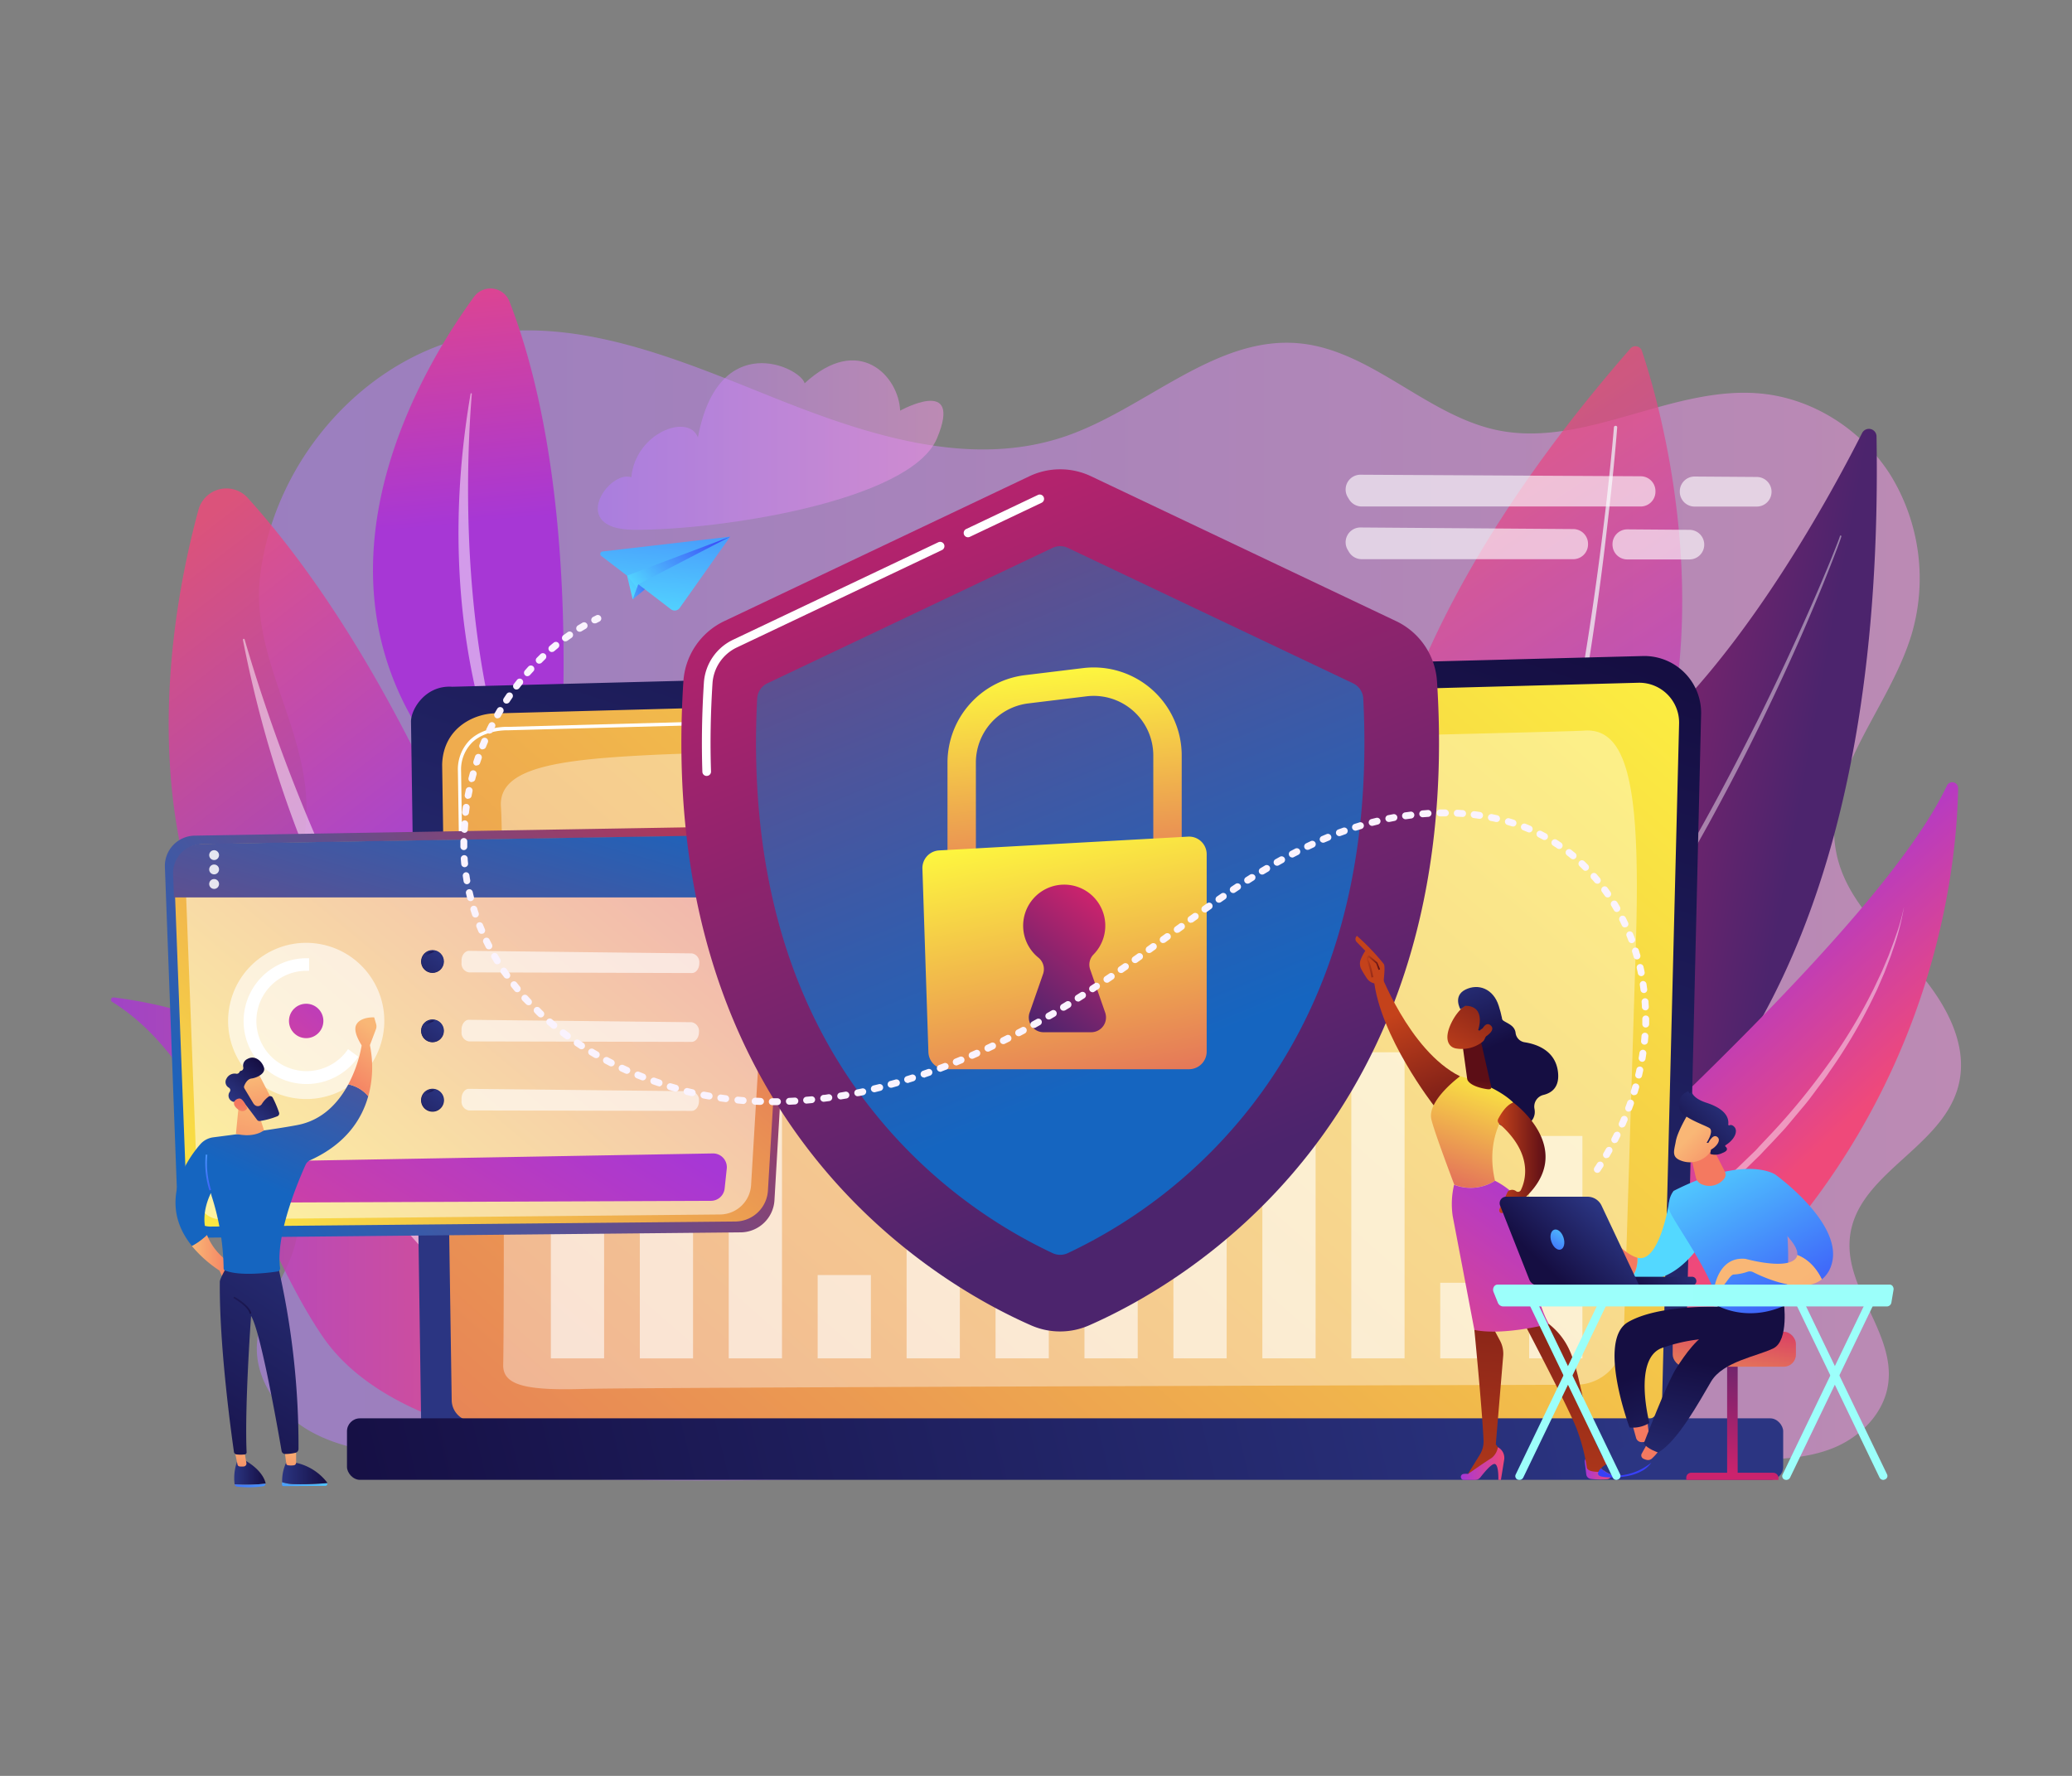 <?xml version="1.0" encoding="UTF-8"?> <svg xmlns="http://www.w3.org/2000/svg" xmlns:xlink="http://www.w3.org/1999/xlink" id="Background" viewBox="0 0 560 480"><rect x="0" y="0" width="560" height="480" fill="#808080" stroke="none"/> <defs> <style>.cls-1{fill:none;}.cls-2{clip-path:url(#clip-path);}.cls-105,.cls-12,.cls-3{opacity:0.5;}.cls-3{fill:url(#linear-gradient);}.cls-4{opacity:0.72;}.cls-5{fill:url(#linear-gradient-2);}.cls-10,.cls-12,.cls-17,.cls-18,.cls-25,.cls-6,.cls-8{fill:#fff;}.cls-6{opacity:0.86;}.cls-7{fill:url(#linear-gradient-3);}.cls-8{opacity:0.43;}.cls-9{fill:url(#linear-gradient-4);}.cls-10{opacity:0.45;}.cls-11,.cls-14{opacity:0.82;}.cls-11{fill:url(#linear-gradient-5);}.cls-13{fill:url(#linear-gradient-6);}.cls-14{fill:url(#linear-gradient-7);}.cls-15{fill:url(#linear-gradient-8);}.cls-16{fill:url(#linear-gradient-9);}.cls-18{opacity:0.37;}.cls-19{fill:url(#linear-gradient-10);}.cls-20{opacity:0.6;}.cls-21{fill:url(#Безымянный_градиент_7);}.cls-22{fill:url(#linear-gradient-11);}.cls-23{fill:url(#Безымянный_градиент_7-2);}.cls-24{opacity:0.85;}.cls-104,.cls-25{opacity:0.62;}.cls-26{fill:url(#linear-gradient-12);}.cls-27{fill:url(#linear-gradient-13);}.cls-28{fill:url(#linear-gradient-14);}.cls-29{fill:url(#linear-gradient-15);}.cls-30{fill:url(#linear-gradient-16);}.cls-31{fill:url(#linear-gradient-17);}.cls-32{fill:url(#linear-gradient-18);}.cls-33{fill:url(#linear-gradient-19);}.cls-34{fill:url(#linear-gradient-20);}.cls-35{fill:url(#linear-gradient-21);}.cls-36{fill:url(#linear-gradient-22);}.cls-37{fill:url(#linear-gradient-23);}.cls-38{fill:url(#linear-gradient-24);}.cls-39{fill:url(#linear-gradient-25);}.cls-40{fill:url(#linear-gradient-26);}.cls-41{fill:url(#linear-gradient-27);}.cls-42{fill:url(#linear-gradient-28);}.cls-43{fill:url(#linear-gradient-29);}.cls-44{fill:url(#linear-gradient-30);}.cls-45{fill:url(#linear-gradient-31);}.cls-46{fill:url(#linear-gradient-32);}.cls-47{fill:url(#linear-gradient-33);}.cls-48{fill:url(#Безымянный_градиент_7-3);}.cls-49{fill:url(#linear-gradient-34);}.cls-50{fill:url(#linear-gradient-35);}.cls-51{fill:url(#linear-gradient-36);}.cls-52{fill:url(#linear-gradient-37);}.cls-53{fill:url(#linear-gradient-38);}.cls-54{fill:url(#linear-gradient-39);}.cls-55{fill:url(#linear-gradient-40);}.cls-56{fill:url(#linear-gradient-41);}.cls-57{fill:url(#linear-gradient-42);}.cls-58{fill:url(#Безымянный_градиент_7-4);}.cls-59{fill:url(#linear-gradient-43);}.cls-60{fill:url(#linear-gradient-44);}.cls-61{fill:url(#linear-gradient-45);}.cls-62{fill:url(#linear-gradient-46);}.cls-63{fill:url(#linear-gradient-47);}.cls-64{fill:url(#linear-gradient-48);}.cls-65{fill:url(#linear-gradient-49);}.cls-66{fill:url(#linear-gradient-50);}.cls-67{fill:url(#linear-gradient-51);}.cls-68{fill:url(#linear-gradient-52);}.cls-69{fill:url(#linear-gradient-53);}.cls-70{fill:url(#linear-gradient-54);}.cls-71{fill:url(#linear-gradient-55);}.cls-72{fill:url(#linear-gradient-56);}.cls-73{fill:url(#linear-gradient-57);}.cls-74{fill:url(#linear-gradient-58);}.cls-75{fill:url(#linear-gradient-59);}.cls-76{fill:url(#linear-gradient-60);}.cls-77{fill:url(#linear-gradient-61);}.cls-78{fill:url(#linear-gradient-62);}.cls-79{fill:url(#linear-gradient-63);}.cls-80{fill:url(#linear-gradient-64);}.cls-81{fill:url(#linear-gradient-65);}.cls-82{fill:url(#linear-gradient-66);}.cls-83{fill:url(#linear-gradient-67);}.cls-84{fill:url(#linear-gradient-68);}.cls-85{fill:url(#linear-gradient-69);}.cls-86{fill:url(#linear-gradient-70);}.cls-87{fill:url(#linear-gradient-71);}.cls-88{fill:url(#linear-gradient-72);}.cls-89{fill:url(#linear-gradient-73);}.cls-90{fill:url(#linear-gradient-74);}.cls-91{fill:url(#linear-gradient-75);}.cls-92{fill:url(#linear-gradient-76);}.cls-93{fill:url(#linear-gradient-77);}.cls-94{fill:url(#linear-gradient-78);}.cls-95{fill:url(#linear-gradient-79);}.cls-96{fill:url(#linear-gradient-80);}.cls-97{fill:url(#linear-gradient-81);}.cls-98{fill:url(#linear-gradient-82);}.cls-99{fill:url(#linear-gradient-83);}.cls-100{fill:url(#linear-gradient-84);}.cls-101{fill:url(#linear-gradient-85);}.cls-102{fill:url(#linear-gradient-86);}.cls-103{fill:url(#linear-gradient-87);}.cls-105{fill:url(#linear-gradient-88);}.cls-106{fill:#faf3fe;}.cls-107{fill:url(#linear-gradient-89);}.cls-108{fill:url(#linear-gradient-90);}.cls-109{fill:url(#linear-gradient-91);}.cls-110{fill:url(#linear-gradient-92);}</style> <clipPath id="clip-path"> <rect id="bounds" class="cls-1" width="560" height="480"></rect> </clipPath> <linearGradient id="linear-gradient" x1="59.19" y1="244.73" x2="530" y2="244.73" gradientUnits="userSpaceOnUse"> <stop offset="0" stop-color="#b37cff"></stop> <stop offset="1" stop-color="#f895e7"></stop> </linearGradient> <linearGradient id="linear-gradient-2" x1="1472.32" y1="-171.44" x2="1601.12" y2="-171.44" gradientTransform="matrix(-0.56, -0.83, -0.83, 0.56, 1125.85, 1562.76)" gradientUnits="userSpaceOnUse"> <stop offset="0" stop-color="#a737d5"></stop> <stop offset="1" stop-color="#ef497a"></stop> </linearGradient> <linearGradient id="linear-gradient-3" x1="3713.39" y1="1212.02" x2="3828.29" y2="1212.02" gradientTransform="matrix(0.98, 0.18, -0.18, 0.98, -3048.93, -1648.69)" gradientUnits="userSpaceOnUse"> <stop offset="0" stop-color="#cb236d"></stop> <stop offset="1" stop-color="#4c246d"></stop> </linearGradient> <linearGradient id="linear-gradient-4" x1="4741.84" y1="507.75" x2="4802.14" y2="507.75" gradientTransform="matrix(0.68, 0.73, -0.73, 0.68, -2423.28, -3521.43)" xlink:href="#linear-gradient-2"></linearGradient> <linearGradient id="linear-gradient-5" x1="100.82" y1="246.99" x2="31.95" y2="158.57" gradientTransform="matrix(1, 0, 0, 1, 0, 0)" xlink:href="#linear-gradient-2"></linearGradient> <linearGradient id="linear-gradient-6" x1="124.93" y1="141.74" x2="116.55" y2="56.12" gradientTransform="matrix(1, 0, 0, 1, 0, 0)" xlink:href="#linear-gradient-2"></linearGradient> <linearGradient id="linear-gradient-7" x1="30" y1="330.68" x2="158.26" y2="330.68" gradientTransform="matrix(1, 0, 0, 1, 0, 0)" xlink:href="#linear-gradient-2"></linearGradient> <linearGradient id="linear-gradient-8" x1="254.45" y1="375.78" x2="332.21" y2="142.5" gradientUnits="userSpaceOnUse"> <stop offset="0" stop-color="#2b3582"></stop> <stop offset="1" stop-color="#150e42"></stop> </linearGradient> <linearGradient id="linear-gradient-9" x1="427.86" y1="127.15" x2="-1.07" y2="617.05" gradientUnits="userSpaceOnUse"> <stop offset="0" stop-color="#fdf53f"></stop> <stop offset="1" stop-color="#d93c65"></stop> </linearGradient> <linearGradient id="linear-gradient-10" x1="435.01" y1="355.87" x2="89.63" y2="439.89" xlink:href="#linear-gradient-8"></linearGradient> <linearGradient id="Безымянный_градиент_7" x1="196.78" y1="226.04" x2="62.82" y2="328.03" gradientUnits="userSpaceOnUse"> <stop offset="0" stop-color="#b73555"></stop> <stop offset="1" stop-color="#1565c0"></stop> </linearGradient> <linearGradient id="linear-gradient-11" x1="61.36" y1="357.58" x2="214.06" y2="175.29" xlink:href="#linear-gradient-9"></linearGradient> <linearGradient id="Безымянный_градиент_7-2" x1="101.1" y1="340.74" x2="140.03" y2="201.96" xlink:href="#Безымянный_градиент_7"></linearGradient> <linearGradient id="linear-gradient-12" x1="98.84" y1="256.69" x2="57.89" y2="305.71" gradientTransform="matrix(1, 0, 0, 1, 0, 0)" xlink:href="#linear-gradient-2"></linearGradient> <linearGradient id="linear-gradient-13" x1="128.05" y1="267" x2="118.6" y2="276.2" gradientTransform="translate(-4.33 -12.83) rotate(0.38)" xlink:href="#linear-gradient-8"></linearGradient> <linearGradient id="linear-gradient-14" x1="125.28" y1="268.48" x2="113.01" y2="287.01" gradientTransform="matrix(0.73, 0.68, -0.68, 0.73, 211.92, -23.03)" xlink:href="#linear-gradient-8"></linearGradient> <linearGradient id="linear-gradient-15" x1="114.14" y1="259.54" x2="114.18" y2="259.54" xlink:href="#linear-gradient-8"></linearGradient> <linearGradient id="linear-gradient-16" x1="114.44" y1="257.87" x2="117.41" y2="257.87" xlink:href="#linear-gradient-8"></linearGradient> <linearGradient id="linear-gradient-17" x1="128.18" y1="285.75" x2="118.72" y2="294.95" gradientTransform="translate(-4.33 -12.83) rotate(0.38)" xlink:href="#linear-gradient-8"></linearGradient> <linearGradient id="linear-gradient-18" x1="125.4" y1="287.23" x2="113.14" y2="305.76" gradientTransform="translate(-4.33 -12.83) rotate(0.38)" xlink:href="#linear-gradient-8"></linearGradient> <linearGradient id="linear-gradient-19" x1="114.14" y1="278.29" x2="114.18" y2="278.29" xlink:href="#linear-gradient-8"></linearGradient> <linearGradient id="linear-gradient-20" x1="114.44" y1="276.62" x2="117.41" y2="276.62" xlink:href="#linear-gradient-8"></linearGradient> <linearGradient id="linear-gradient-21" x1="128.3" y1="304.49" x2="118.85" y2="313.69" gradientTransform="translate(-4.33 -12.83) rotate(0.38)" xlink:href="#linear-gradient-8"></linearGradient> <linearGradient id="linear-gradient-22" x1="125.53" y1="305.98" x2="113.26" y2="324.51" gradientTransform="matrix(0.73, 0.68, -0.68, 0.73, 237.27, -13.16)" xlink:href="#linear-gradient-8"></linearGradient> <linearGradient id="linear-gradient-23" x1="114.14" y1="297.04" x2="114.18" y2="297.04" xlink:href="#linear-gradient-8"></linearGradient> <linearGradient id="linear-gradient-24" x1="114.44" y1="295.36" x2="117.41" y2="295.36" xlink:href="#linear-gradient-8"></linearGradient> <linearGradient id="linear-gradient-25" x1="148.2" y1="287.43" x2="72.81" y2="405.63" gradientTransform="matrix(1, 0, 0, 1, 0, 0)" xlink:href="#linear-gradient-2"></linearGradient> <linearGradient id="linear-gradient-26" x1="7429.88" y1="397.99" x2="7438.39" y2="397.99" gradientTransform="translate(-7366.62)" xlink:href="#linear-gradient-8"></linearGradient> <linearGradient id="linear-gradient-27" x1="7451.17" y1="387.95" x2="7420.23" y2="412.25" gradientTransform="translate(-7366.62)" gradientUnits="userSpaceOnUse"> <stop offset="0" stop-color="#53d8ff"></stop> <stop offset="1" stop-color="#3840f7"></stop> </linearGradient> <linearGradient id="linear-gradient-28" x1="7418.47" y1="339.63" x2="7429.82" y2="339.63" gradientTransform="translate(-7366.62)" gradientUnits="userSpaceOnUse"> <stop offset="0" stop-color="#f9b776"></stop> <stop offset="1" stop-color="#f47960"></stop> </linearGradient> <linearGradient id="linear-gradient-29" x1="7432.24" y1="388.3" x2="7430.62" y2="402.48" xlink:href="#linear-gradient-28"></linearGradient> <linearGradient id="linear-gradient-30" x1="7456.67" y1="394.95" x2="7425.73" y2="419.25" xlink:href="#linear-gradient-27"></linearGradient> <linearGradient id="linear-gradient-31" x1="7442.83" y1="398.21" x2="7455.08" y2="398.21" gradientTransform="translate(-7366.62)" xlink:href="#linear-gradient-8"></linearGradient> <linearGradient id="linear-gradient-32" x1="7445.48" y1="389.82" x2="7443.85" y2="404" xlink:href="#linear-gradient-28"></linearGradient> <linearGradient id="linear-gradient-33" x1="7464.78" y1="324.98" x2="7412.82" y2="405.61" gradientTransform="translate(-7366.62)" xlink:href="#linear-gradient-8"></linearGradient> <linearGradient id="Безымянный_градиент_7-3" x1="7483.92" y1="212.81" x2="7435.54" y2="318.99" gradientTransform="translate(-7366.62)" xlink:href="#Безымянный_градиент_7"></linearGradient> <linearGradient id="linear-gradient-34" x1="7471.51" y1="280.61" x2="7460.2" y2="296.57" xlink:href="#linear-gradient-28"></linearGradient> <linearGradient id="linear-gradient-35" x1="7466.72" y1="277.22" x2="7455.41" y2="293.18" xlink:href="#linear-gradient-28"></linearGradient> <linearGradient id="linear-gradient-36" x1="7435.83" y1="296.56" x2="7429.63" y2="323.37" xlink:href="#linear-gradient-28"></linearGradient> <linearGradient id="linear-gradient-37" x1="2500.15" y1="6217.73" x2="2489.14" y2="6232.29" gradientTransform="translate(-6172.54 -2149.9) rotate(-46.73)" xlink:href="#linear-gradient-28"></linearGradient> <linearGradient id="linear-gradient-38" x1="2491.74" y1="6221.22" x2="2504.89" y2="6221.22" gradientTransform="translate(-6172.54 -2149.9) rotate(-46.73)" xlink:href="#linear-gradient-8"></linearGradient> <linearGradient id="linear-gradient-39" x1="2484.03" y1="6229.26" x2="2492.85" y2="6220.2" gradientTransform="translate(-6172.54 -2149.9) rotate(-46.73)" xlink:href="#linear-gradient-28"></linearGradient> <linearGradient id="linear-gradient-40" x1="7430.61" y1="302.7" x2="7417.77" y2="326.3" xlink:href="#linear-gradient-27"></linearGradient> <linearGradient id="linear-gradient-41" x1="7435.64" y1="346.63" x2="7431.28" y2="354.38" gradientTransform="translate(-7366.62)" xlink:href="#linear-gradient-8"></linearGradient> <linearGradient id="linear-gradient-42" x1="240.35" y1="98.68" x2="328.9" y2="316.03" gradientTransform="matrix(1, 0, 0, 1, 0, 0)" xlink:href="#linear-gradient-3"></linearGradient> <linearGradient id="Безымянный_градиент_7-4" x1="202.07" y1="5.57" x2="315.76" y2="284.87" xlink:href="#Безымянный_градиент_7"></linearGradient> <linearGradient id="linear-gradient-43" x1="284.12" y1="181.81" x2="292.4" y2="269.05" xlink:href="#linear-gradient-9"></linearGradient> <linearGradient id="linear-gradient-44" x1="281.71" y1="224.86" x2="303.11" y2="327.24" xlink:href="#linear-gradient-9"></linearGradient> <linearGradient id="linear-gradient-45" x1="299.83" y1="245.55" x2="276.64" y2="275.91" gradientTransform="matrix(1, 0, 0, 1, 0, 0)" xlink:href="#linear-gradient-3"></linearGradient> <linearGradient id="linear-gradient-46" x1="-4045.81" y1="260.72" x2="-4037.33" y2="281.99" gradientTransform="translate(4443.12)" xlink:href="#linear-gradient-8"></linearGradient> <linearGradient id="linear-gradient-47" x1="-4063.3" y1="273.01" x2="-4047.64" y2="308.64" gradientTransform="translate(4443.12)" gradientUnits="userSpaceOnUse"> <stop offset="0" stop-color="#c4421b"></stop> <stop offset="1" stop-color="#5c0e16"></stop> </linearGradient> <linearGradient id="linear-gradient-48" x1="-4014.82" y1="396.87" x2="-4007.63" y2="396.87" gradientTransform="translate(4443.12)" xlink:href="#linear-gradient-2"></linearGradient> <linearGradient id="linear-gradient-49" x1="-4045.19" y1="425.22" x2="-4034.85" y2="304.31" xlink:href="#linear-gradient-47"></linearGradient> <linearGradient id="linear-gradient-50" x1="-4048.22" y1="395.56" x2="-4036.58" y2="395.56" gradientTransform="translate(4443.12)" xlink:href="#linear-gradient-2"></linearGradient> <linearGradient id="linear-gradient-51" x1="-4024.38" y1="427.02" x2="-4014.04" y2="306.08" xlink:href="#linear-gradient-47"></linearGradient> <linearGradient id="linear-gradient-52" x1="403.12" y1="288.06" x2="387.3" y2="332.73" xlink:href="#linear-gradient-9"></linearGradient> <linearGradient id="linear-gradient-53" x1="421.03" y1="317.83" x2="378.45" y2="377.16" gradientTransform="matrix(1, 0, 0, 1, 0, 0)" xlink:href="#linear-gradient-2"></linearGradient> <linearGradient id="linear-gradient-54" x1="-4046.33" y1="306.04" x2="-4044.39" y2="291.82" xlink:href="#linear-gradient-47"></linearGradient> <linearGradient id="linear-gradient-55" x1="-4038.32" y1="312.97" x2="-4025.41" y2="312.97" xlink:href="#linear-gradient-47"></linearGradient> <linearGradient id="linear-gradient-56" x1="-4051.23" y1="287.71" x2="-4034.28" y2="257.53" xlink:href="#linear-gradient-47"></linearGradient> <linearGradient id="linear-gradient-57" x1="-4047.59" y1="261.43" x2="-4039.11" y2="282.7" gradientTransform="translate(4443.12)" xlink:href="#linear-gradient-8"></linearGradient> <linearGradient id="linear-gradient-58" x1="-4047.62" y1="289.74" x2="-4030.67" y2="259.56" xlink:href="#linear-gradient-47"></linearGradient> <linearGradient id="linear-gradient-59" x1="-4066.4" y1="274.37" x2="-4050.73" y2="310" xlink:href="#linear-gradient-47"></linearGradient> <linearGradient id="linear-gradient-60" x1="-4073.86" y1="261.22" x2="-4070.17" y2="261.22" xlink:href="#linear-gradient-47"></linearGradient> <linearGradient id="linear-gradient-61" x1="10953.02" y1="397.88" x2="10959.42" y2="357.58" gradientTransform="translate(-10487.12)" xlink:href="#linear-gradient-3"></linearGradient> <linearGradient id="linear-gradient-62" x1="10955.54" y1="398.27" x2="10961.85" y2="358.61" gradientTransform="translate(-10487.12)" xlink:href="#linear-gradient-3"></linearGradient> <linearGradient id="linear-gradient-63" x1="10950.54" y1="398.1" x2="10957.08" y2="356.99" gradientTransform="translate(-10487.12)" xlink:href="#linear-gradient-9"></linearGradient> <linearGradient id="linear-gradient-64" x1="-5566.87" y1="-193.49" x2="-5571.89" y2="-183.61" gradientTransform="matrix(-0.98, -0.22, -0.22, 0.98, -5039.8, -632.62)" xlink:href="#linear-gradient-8"></linearGradient> <linearGradient id="linear-gradient-65" x1="-5576.42" y1="-189.56" x2="-5571.42" y2="-189.56" gradientTransform="matrix(-0.98, -0.22, -0.22, 0.98, -5039.8, -632.62)" xlink:href="#linear-gradient-28"></linearGradient> <linearGradient id="linear-gradient-66" x1="-5583.34" y1="-202.8" x2="-5562.08" y2="-232.6" gradientTransform="matrix(-0.98, -0.22, -0.22, 0.98, -5039.8, -632.62)" gradientUnits="userSpaceOnUse"> <stop offset="0" stop-color="#2b3582"></stop> <stop offset="0.23" stop-color="#252a70"></stop> <stop offset="0.73" stop-color="#19164f"></stop> <stop offset="1" stop-color="#150e42"></stop> </linearGradient> <linearGradient id="linear-gradient-67" x1="-5569.78" y1="-183.5" x2="-5587.19" y2="-160.74" gradientTransform="matrix(-0.98, -0.22, -0.22, 0.98, -5039.8, -632.62)" xlink:href="#linear-gradient-8"></linearGradient> <linearGradient id="linear-gradient-68" x1="-5578.5" y1="-178.57" x2="-5565.04" y2="-178.57" gradientTransform="matrix(-0.98, -0.22, -0.22, 0.98, -5039.8, -632.62)" xlink:href="#linear-gradient-27"></linearGradient> <linearGradient id="linear-gradient-69" x1="-5580.04" y1="-184.94" x2="-5575.34" y2="-184.94" gradientTransform="matrix(-0.98, -0.22, -0.22, 0.98, -5039.8, -632.62)" xlink:href="#linear-gradient-28"></linearGradient> <linearGradient id="linear-gradient-70" x1="-5591.01" y1="-187.95" x2="-5589.83" y2="-227.79" gradientTransform="matrix(-0.98, -0.22, -0.22, 0.98, -5039.8, -632.62)" xlink:href="#linear-gradient-8"></linearGradient> <linearGradient id="linear-gradient-71" x1="-5360.84" y1="-448.38" x2="-5297.9" y2="-511.77" gradientTransform="matrix(-0.98, -0.22, -0.22, 0.98, -5039.8, -632.62)" xlink:href="#linear-gradient-27"></linearGradient> <linearGradient id="linear-gradient-72" x1="-5563.14" y1="-234.37" x2="-5546.76" y2="-234.37" gradientTransform="matrix(-0.98, -0.22, -0.22, 0.98, -5039.8, -632.62)" xlink:href="#linear-gradient-28"></linearGradient> <linearGradient id="linear-gradient-73" x1="458.08" y1="310.49" x2="489.2" y2="365.72" gradientTransform="matrix(1, 0, 0, 1, 0, 0)" xlink:href="#linear-gradient-27"></linearGradient> <linearGradient id="linear-gradient-74" x1="-5581.32" y1="-263.26" x2="-5570.45" y2="-263.26" gradientTransform="matrix(-0.98, -0.22, -0.22, 0.98, -5039.8, -632.62)" xlink:href="#linear-gradient-28"></linearGradient> <linearGradient id="linear-gradient-75" x1="470.04" y1="303.75" x2="501.16" y2="358.98" gradientTransform="matrix(1, 0, 0, 1, 0, 0)" xlink:href="#linear-gradient-27"></linearGradient> <linearGradient id="linear-gradient-76" x1="-5363.82" y1="582.93" x2="-5399.99" y2="645.78" gradientTransform="matrix(-1, 0.1, 0.1, 1, -4919.97, 287.42)" xlink:href="#linear-gradient-28"></linearGradient> <linearGradient id="linear-gradient-77" x1="2025.28" y1="1189.34" x2="2012.16" y2="1199.37" gradientTransform="matrix(-0.99, -0.13, -0.13, 0.99, 2618.51, -609.28)" xlink:href="#linear-gradient-28"></linearGradient> <linearGradient id="linear-gradient-78" x1="2016.06" y1="1181.41" x2="2027.94" y2="1196.71" gradientTransform="matrix(-0.99, -0.13, -0.13, 0.99, 2618.51, -609.28)" xlink:href="#linear-gradient-8"></linearGradient> <linearGradient id="linear-gradient-79" x1="2023.65" y1="1187.21" x2="2010.53" y2="1197.25" gradientTransform="matrix(-0.99, -0.13, -0.13, 0.99, 2618.51, -609.28)" xlink:href="#linear-gradient-28"></linearGradient> <linearGradient id="linear-gradient-80" x1="10875.43" y1="1138.14" x2="10854.13" y2="1143.98" gradientTransform="translate(-10456.78 -259.09) rotate(-2.83)" xlink:href="#linear-gradient-8"></linearGradient> <linearGradient id="linear-gradient-81" x1="10920.11" y1="326.68" x2="10904.99" y2="342.65" gradientTransform="translate(-10487.12)" xlink:href="#linear-gradient-8"></linearGradient> <linearGradient id="linear-gradient-82" x1="10910.97" y1="330.65" x2="10904.11" y2="340.98" gradientTransform="translate(-10487.12)" xlink:href="#linear-gradient-27"></linearGradient> <linearGradient id="linear-gradient-83" x1="10896.64" y1="374.81" x2="10922.17" y2="374.81" gradientTransform="translate(-10487.12)" gradientUnits="userSpaceOnUse"> <stop offset="0" stop-color="#9cfffb"></stop> <stop offset="1" stop-color="#9bfffa"></stop> </linearGradient> <linearGradient id="linear-gradient-84" x1="10899.59" y1="374.81" x2="10925.12" y2="374.81" xlink:href="#linear-gradient-83"></linearGradient> <linearGradient id="linear-gradient-85" x1="10968.78" y1="374.81" x2="10994.31" y2="374.81" xlink:href="#linear-gradient-83"></linearGradient> <linearGradient id="linear-gradient-86" x1="10971.73" y1="374.81" x2="10997.26" y2="374.81" xlink:href="#linear-gradient-83"></linearGradient> <linearGradient id="linear-gradient-87" x1="10890.62" y1="350.16" x2="10998.9" y2="350.16" xlink:href="#linear-gradient-83"></linearGradient> <linearGradient id="linear-gradient-88" x1="161.61" y1="120.35" x2="255.02" y2="120.35" xlink:href="#linear-gradient"></linearGradient> <linearGradient id="linear-gradient-89" x1="3414.9" y1="-3393.72" x2="3385.82" y2="-3411.35" gradientTransform="matrix(-1, 0.07, 0.24, 0.9, 4387.35, 2963.26)" xlink:href="#linear-gradient-27"></linearGradient> <linearGradient id="linear-gradient-90" x1="3905.19" y1="167.45" x2="3911.69" y2="106.55" gradientTransform="translate(-3727.54)" xlink:href="#linear-gradient-27"></linearGradient> <linearGradient id="linear-gradient-91" x1="3412.78" y1="-3394.02" x2="3385.61" y2="-3410.48" gradientTransform="matrix(-1, 0.07, 0.24, 0.9, 4387.35, 2963.26)" xlink:href="#linear-gradient-27"></linearGradient> <linearGradient id="linear-gradient-92" x1="-12038.24" y1="-3020.56" x2="-12025.83" y2="-3024.15" gradientTransform="translate(12391.52 2305.44) rotate(-4.14)" xlink:href="#linear-gradient-27"></linearGradient> </defs> <g id="security_image"> <g class="cls-2"> <path class="cls-3" d="M516.68,260.56c-8.16-8.95-17.82-17.68-20.33-29.83-4.36-21,14.27-38.95,20.36-59.48A53.37,53.37,0,0,0,511,128.49c-7.79-12.39-21-20.75-35-22.11-24.09-2.34-47.67,14.85-71.41,9.87-19-4-34-21.56-53.31-23.44-22.7-2.22-41.54,17.61-63.22,25.08-25.93,8.93-54-.4-79.53-10.65s-52.32-21.67-79.19-16.77c-29.91,5.46-55,33.05-59,64.89-4,31.56,29.29,56.9,1,94.79C62.4,262,56.51,278.48,60.42,293c3.8,14.1,20,23,20.09,37.69.09,11.58-10.22,20.79-11.05,32.34-.72,9.91,6,19.07,14.29,23.77s17.88,5.84,27.22,6.91l-2.76,3.13c47,4.47,94.35,3.47,141.56,2.47l223.33-4.72c7.65-.16,15.49-.36,22.61-3.31S509.24,382,510.32,374c1.85-13.64-11.62-25.49-10.38-39.21,1.59-17.52,24.9-24.28,29.34-41.24C532.41,281.58,524.84,269.51,516.68,260.56Z"></path> <g class="cls-4"> <path class="cls-5" d="M443.76,94.83c6.86,20.53,41.9,141.65-65.85,194.94,0,0-43.59-73.79,62.74-195.57A1.83,1.83,0,0,1,443.76,94.83Z"></path> <path class="cls-6" d="M437.08,115.51c-.54,6.9-1.22,13.78-2,20.66s-1.56,13.74-2.47,20.6c-1.8,13.71-3.91,27.39-6.44,41s-5.48,27.15-9.16,40.51q-2.71,10-6.19,19.85a174,174,0,0,1-8,19.23.93.93,0,0,1-1.67-.82h0a173.47,173.47,0,0,0,8-19c2.33-6.47,4.43-13,6.28-19.69,3.74-13.28,6.76-26.76,9.39-40.32s4.81-27.21,6.7-40.89q1.41-10.27,2.6-20.57c.78-6.86,1.5-13.73,2.08-20.61h0a.41.41,0,0,1,.43-.36A.39.39,0,0,1,437.08,115.51Z"></path> </g> <path class="cls-7" d="M507.17,117.94a2.06,2.06,0,0,0-3.89-.91c-9.35,18.46-35.39,66.07-65.31,88.15-48.72,35.95-89.47,101.92-71.14,143.9C366.83,349.08,511.08,351,507.17,117.94Z"></path> <path class="cls-8" d="M497.67,145c-.18.6-.38,1.11-.57,1.66l-.59,1.61-1.23,3.2c-.83,2.13-1.68,4.25-2.53,6.37q-2.6,6.36-5.33,12.65c-3.64,8.39-7.51,16.68-11.5,24.91s-8.19,16.36-12.56,24.4l-1.63,3-1.67,3c-1.12,2-2.21,4-3.37,6l-3.43,6-3.51,5.89a447.8,447.8,0,0,1-31.08,45.23c-.7.91-1.42,1.8-2.15,2.68l-2.18,2.65-2.18,2.65c-.74.88-1.5,1.73-2.25,2.6-1.51,1.71-3,3.47-4.53,5.16l-4.66,5a243.29,243.29,0,0,1-20,18.77.22.22,0,0,1-.32,0,.25.25,0,0,1,0-.33h0A257.82,257.82,0,0,0,400,309l4.6-5.07c1.52-1.7,3-3.46,4.46-5.19.73-.87,1.48-1.73,2.21-2.61l2.14-2.67,2.15-2.66c.72-.89,1.43-1.78,2.11-2.69l4.17-5.43c1.38-1.82,2.7-3.68,4.06-5.51.67-.92,1.35-1.84,2-2.77l2-2.8,2-2.8c.66-.94,1.31-1.87,1.94-2.83,5.15-7.53,10-15.27,14.76-23.05,9.49-15.6,18.16-31.69,26.33-48q6.11-12.27,11.73-24.76,2.82-6.24,5.51-12.54c.89-2.1,1.78-4.21,2.64-6.32l1.27-3.18.62-1.59c.2-.53.41-1.08.57-1.58v-.05a.23.23,0,0,1,.29-.15A.25.25,0,0,1,497.67,145Z"></path> <path class="cls-9" d="M379.42,396.13s1.4-29.63,32-58.84c28.42-27.11,98.18-89.71,114.8-125a1.59,1.59,0,0,1,3,.69c-.29,18.51-4.69,64.82-37.88,110.1C448.6,381.52,379.42,396.13,379.42,396.13Z"></path> <path class="cls-10" d="M514.58,245.19a68,68,0,0,1-3.11,11.87c-.16.48-.32,1-.49,1.45l-.55,1.44-1.1,2.87-1.22,2.83c-.42.93-.79,1.89-1.27,2.8a144,144,0,0,1-12.4,21.24c-1.11,1.73-2.4,3.33-3.63,5s-2.44,3.31-3.8,4.86l-3.95,4.72c-.64.8-1.37,1.53-2.06,2.29l-2.1,2.25L476.8,311l-1.05,1.13-1.1,1.07-4.42,4.3c-.74.71-1.46,1.44-2.21,2.13l-2.27,2.07-4.55,4.13-4.58,4.08c-1.54,1.35-3.06,2.72-4.61,4.05q-4.63,4-9.32,8c-3.12,2.65-6.28,5.25-9.42,7.87l-9.51,7.75c-6.34,5.16-12.69,10.3-18.86,15.64-1.56,1.32-3,2.71-4.57,4.07-.77.68-1.48,1.4-2.22,2.1s-1.47,1.41-2.19,2.14c-1.39,1.48-2.83,2.92-4.12,4.5l-1,1.16c-.16.19-.34.38-.49.58l-.45.61-1.82,2.45h0a.23.23,0,0,1-.33.05.22.22,0,0,1,0-.31,71.77,71.77,0,0,1,7.67-9.62c.7-.75,1.44-1.47,2.15-2.2s1.43-1.48,2.19-2.17c1.49-1.41,2.95-2.84,4.49-4.2,6.08-5.5,12.39-10.7,18.66-16s12.54-10.48,18.75-15.79S453.92,330,460,324.52l4.53-4.12,2.27-2.06c.75-.69,1.47-1.41,2.21-2.11l4.4-4.24,1.1-1.06,1-1.1,2.1-2.23a180.61,180.61,0,0,0,15.61-18.75A143.79,143.79,0,0,0,506,268.05c.49-.9.88-1.84,1.33-2.75l1.31-2.77,1.19-2.81.59-1.41c.19-.48.36-1,.54-1.43.35-1,.73-1.91,1.06-2.87l1-2.91a59.86,59.86,0,0,0,1.55-5.92,0,0,0,0,1,0,0S514.59,245.17,514.58,245.19Z"></path> <path class="cls-11" d="M158.26,328.39S128.57,203,67,134.62a7.81,7.81,0,0,0-13.35,3.14C42.76,177.65,21.8,298.64,158.26,328.39Z"></path> <path class="cls-12" d="M145.77,320.31a.34.34,0,0,1-.44.52c-12.66-9.42-61.61-55.69-79.68-147.9a.24.24,0,0,1,.46-.12C72.26,194.18,97.38,273,145.77,320.31Z"></path> <path class="cls-13" d="M149.34,232.33s11.84-90.22-11.64-150.82a5.51,5.51,0,0,0-9.6-1.27C110.89,103.84,66.7,178.46,149.34,232.33Z"></path> <path class="cls-12" d="M143.12,223.86a.24.24,0,0,1-.42.23c-6-9.39-26.71-52.22-15.52-117.63a.17.17,0,0,1,.34,0C126.21,122.15,123,180.49,143.12,223.86Z"></path> <path class="cls-14" d="M30.31,270.79a.65.65,0,0,1,.41-1.2,125,125,0,0,1,81.26,45c27.55,33.89,41.32,62.18,46,72.91a3,3,0,0,1-3.07,4.23c-13.66-1.36-51.72-7.17-67.64-30.39C68.27,333.61,58.55,288.23,30.31,270.79Z"></path> <path class="cls-12" d="M62.73,290s35.93,13.56,92.4,97.91C155.13,387.87,93.89,306.1,62.73,290Z"></path> <path class="cls-15" d="M455.24,384.24a6.1,6.1,0,0,1-6.09,6.08H119.9a6.1,6.1,0,0,1-6.08-6.08L111.08,195c0-3.34,3.94-9.87,11.16-9.38L444,177.32A15.36,15.36,0,0,1,459.76,193Z"></path> <path class="cls-16" d="M449.22,378.4a5.77,5.77,0,0,1-5.76,5.76H127.84a5.78,5.78,0,0,1-5.76-5.76L119.5,206.64c.3-10.34,9.37-14,14.86-13.83l308.39-8.27a10.78,10.78,0,0,1,11.06,11Z"></path> <path class="cls-17" d="M125.49,296.43A.47.47,0,0,1,125,296l-.2-13.93a.45.45,0,0,1,.45-.47h0a.47.47,0,0,1,.47.45L126,296a.48.48,0,0,1-.46.48Z"></path> <path class="cls-17" d="M125,262.29a.46.46,0,0,1-.46-.46l-.78-53.35A11.28,11.28,0,0,1,127,200c3.91-3.74,10-3.56,10.28-3.54l98.49-2.65a.47.47,0,0,1,0,.93l-98.51,2.65c-.27,0-6-.19-9.64,3.29a10.34,10.34,0,0,0-3,7.79l.78,53.34a.46.46,0,0,1-.46.47Z"></path> <path class="cls-18" d="M136,368.88c.33-14.2.21-139.91-.61-150.77s16.1-12.89,42.06-14.12,245-6.06,250.64-6.51c12.68-1,15.3,17.92,14,59-.95,30.91-2.53,81.82-3.26,105.23A12.91,12.91,0,0,1,426,374.28c-52.71.15-254.74.73-268.19,1.13C142.31,375.87,135.86,374.5,136,368.88Z"></path> <rect class="cls-19" x="93.78" y="383.36" width="388.16" height="16.62" rx="3.49"></rect> <g class="cls-20"> <rect class="cls-17" x="148.88" y="304.9" width="14.39" height="62.25"></rect> <rect class="cls-17" x="172.92" y="326.3" width="14.39" height="40.86"></rect> <rect class="cls-17" x="196.96" y="273.42" width="14.39" height="93.73"></rect> <rect class="cls-17" x="220.99" y="344.63" width="14.39" height="22.52"></rect> <rect class="cls-17" x="245.03" y="285.95" width="14.39" height="81.2"></rect> <rect class="cls-17" x="269.07" y="300.01" width="14.39" height="67.14"></rect> <rect class="cls-17" x="293.1" y="315.29" width="14.39" height="51.86"></rect> <rect class="cls-17" x="317.14" y="254.47" width="14.39" height="112.68"></rect> <rect class="cls-17" x="341.18" y="266.39" width="14.39" height="100.76"></rect> <rect class="cls-17" x="365.22" y="284.42" width="14.39" height="82.73"></rect> <rect class="cls-17" x="389.25" y="346.72" width="14.39" height="20.43"></rect> <rect class="cls-17" x="413.29" y="307.04" width="14.39" height="60.11"></rect> </g> <path class="cls-21" d="M52.5,225.87l151.41-2.56a10.61,10.61,0,0,1,10.62,11.36l-5.21,89.62a9.23,9.23,0,0,1-9,8.8L54.75,334.53a6.73,6.73,0,0,1-6.7-6.54l-3.48-93.54A8.18,8.18,0,0,1,52.5,225.87Z"></path> <path class="cls-22" d="M54.82,228.16l147.46-2.44a10.19,10.19,0,0,1,10.34,10.8l-5.07,85.27a8.9,8.9,0,0,1-8.8,8.37L57,331.53a6.47,6.47,0,0,1-6.52-6.22l-3.39-89A7.85,7.85,0,0,1,54.82,228.16Z"></path> <path class="cls-12" d="M57.58,231.09,198,228.78a9.71,9.71,0,0,1,9.86,10.28L203,320.26a8.47,8.47,0,0,1-8.37,8l-135,1.3a6.16,6.16,0,0,1-6.22-5.93l-3.23-84.74A7.49,7.49,0,0,1,57.58,231.09Z"></path> <path class="cls-23" d="M202.62,225.65,54.54,228.1a7.88,7.88,0,0,0-7.75,8.19l.23,6.27H212.65l.36-6.06A10.24,10.24,0,0,0,202.62,225.65Z"></path> <g class="cls-24"> <path class="cls-17" d="M59.2,231.13a1.33,1.33,0,1,1-1.33-1.33A1.34,1.34,0,0,1,59.2,231.13Z"></path> <path class="cls-17" d="M59.2,235a1.33,1.33,0,1,1-1.33-1.33A1.33,1.33,0,0,1,59.2,235Z"></path> <path class="cls-17" d="M59.2,238.93a1.33,1.33,0,1,1-1.33-1.33A1.33,1.33,0,0,1,59.2,238.93Z"></path> </g> <circle class="cls-25" cx="82.75" cy="275.95" r="21.11" transform="translate(-204.9 291.74) rotate(-76.45)"></circle> <circle class="cls-26" cx="82.75" cy="275.95" r="4.65"></circle> <path class="cls-17" d="M94.07,283.57a13.56,13.56,0,1,1-11.22-21.18l.69,0V259h-.69a17,17,0,1,0,14,26.63Z"></path> <circle class="cls-27" cx="116.89" cy="259.88" r="3.09"></circle> <circle class="cls-28" cx="116.89" cy="259.88" r="2.99" transform="translate(-144.92 147.4) rotate(-42.53)"></circle> <path class="cls-29" d="M114.14,259.71a2.09,2.09,0,0,1,0-.35Z"></path> <path class="cls-30" d="M114.44,258.62a2.83,2.83,0,0,1,3-1.46Z"></path> <circle class="cls-31" cx="116.89" cy="278.62" r="3.09"></circle> <path class="cls-32" d="M119.88,278.64a3,3,0,1,1-3-3A3,3,0,0,1,119.88,278.64Z"></path> <path class="cls-33" d="M114.14,278.46a2.09,2.09,0,0,1,0-.35Z"></path> <path class="cls-34" d="M114.44,277.37a2.76,2.76,0,0,1,2.47-1.51,4,4,0,0,1,.5.05Z"></path> <path class="cls-35" d="M120,297.39a3.1,3.1,0,1,1-3.08-3.11A3.11,3.11,0,0,1,120,297.39Z"></path> <circle class="cls-36" cx="116.89" cy="297.37" r="2.99" transform="translate(-170.27 157.26) rotate(-42.53)"></circle> <path class="cls-37" d="M114.14,297.21a2.09,2.09,0,0,1,0-.35Z"></path> <path class="cls-38" d="M114.44,296.11a2.77,2.77,0,0,1,2.47-1.5,2.73,2.73,0,0,1,.5.05Z"></path> <path class="cls-25" d="M124.74,259.73l0,.53a2.38,2.38,0,0,0,2,2.56L187,263c1.13,0,2-1.19,2-2.66h0a2.42,2.42,0,0,0-2-2.65L126.81,257C125.65,257,124.7,258.21,124.74,259.73Z"></path> <path class="cls-25" d="M124.74,278.39l0,.53a2.38,2.38,0,0,0,2,2.56l60.17.13c1.13,0,2-1.19,2-2.66h0a2.43,2.43,0,0,0-2-2.66l-60.19-.65C125.65,275.61,124.7,276.87,124.74,278.39Z"></path> <path class="cls-25" d="M124.74,297.05l0,.53a2.39,2.39,0,0,0,2,2.56l60.17.12c1.13,0,2-1.18,2-2.66h0a2.43,2.43,0,0,0-2-2.65l-60.19-.65C125.65,294.27,124.7,295.53,124.74,297.05Z"></path> <path class="cls-39" d="M192.68,311.76,63.5,314.05a3.73,3.73,0,0,0-3.62,4.32l.57,3.56a3.72,3.72,0,0,0,3.7,3.14l128-.5a3.73,3.73,0,0,0,3.7-3.34l.57-5.35A3.72,3.72,0,0,0,192.68,311.76Z"></path> <path class="cls-40" d="M71.77,401a1.37,1.37,0,0,0,0-.19c-1-3.8-5.71-6.16-5.71-6.16l-1.89.15a13.14,13.14,0,0,0-.77,6.31s0,.05,0,.08A44.94,44.94,0,0,0,71.77,401Z"></path> <path class="cls-41" d="M63.4,401.2a.81.81,0,0,0,.6.6,26.16,26.16,0,0,0,7.2-.1.71.71,0,0,0,.57-.69A44.94,44.94,0,0,1,63.4,401.2Z"></path> <path class="cls-42" d="M55.94,333.78a17.64,17.64,0,0,1-4.08,3,33.63,33.63,0,0,0,7.46,6.64l.92,2.07,3-3.54A16,16,0,0,1,55.94,333.78Z"></path> <path class="cls-43" d="M63.39,392l.8,3.84a.65.65,0,0,0,.54.52,5.23,5.23,0,0,0,1.24,0,.79.79,0,0,0,.62-.93L66,392Z"></path> <path class="cls-44" d="M79.93,401.16a11.6,11.6,0,0,1-3.72-.53c0,.2,0,.41,0,.63a.41.41,0,0,0,.39.42L88,401.61a.53.53,0,0,0,.42-.76C87,401,83.15,401.25,79.93,401.16Z"></path> <path class="cls-45" d="M88.46,400.85l0-.09a14.53,14.53,0,0,0-8.65-5.43l-2.44-.08a11.78,11.78,0,0,0-1.11,5.38,11.6,11.6,0,0,0,3.72.53C83.15,401.25,87,401,88.46,400.85Z"></path> <path class="cls-46" d="M76.87,391.56c0,.18.36,2.94.49,4a.53.53,0,0,0,.45.48,5.57,5.57,0,0,0,1.67,0,.72.72,0,0,0,.55-.72V391Z"></path> <path class="cls-47" d="M74.91,341.19a216.65,216.65,0,0,1,5.77,50.43,1.09,1.09,0,0,1-.86,1.06,12.68,12.68,0,0,1-2.72.32,1,1,0,0,1-1-.85c-.82-4.83-5.55-32-8.24-36.47,0,0-1.77,24.25-1.21,36.82a.58.58,0,0,1-.52.62,9.74,9.74,0,0,1-2.19,0,.81.81,0,0,1-.71-.68c-.59-4.09-4-28.43-3.82-46,0-1,2.61-5.29,2.61-5.29Z"></path> <path class="cls-48" d="M94.13,293.1c-2.58,4.8-6.86,9.7-13.83,11-6.43,1.22-18,2.71-22.62,3.3a5.62,5.62,0,0,0-3.59,1.93c-3.65,4.22-11.66,15.78-2.23,27.42a17.64,17.64,0,0,0,4.08-3c-1-2.94-1.13-6.69,1.06-11.3a7.78,7.78,0,0,0,.28,1.08,66.86,66.86,0,0,1,3.16,19.31.6.6,0,0,0,.38.56c4,1.59,11.59.65,14.15.27a.86.86,0,0,0,.72-1c-1.25-9.11,5.2-24.09,6.9-27.84a2.5,2.5,0,0,1,1.24-1.24c9.74-4.4,14-11.19,15.69-17.3A9.35,9.35,0,0,0,94.13,293.1Z"></path> <path class="cls-49" d="M99.52,296.34a29.55,29.55,0,0,0,.46-13.82H97.76a36,36,0,0,1-3.63,10.58A9.35,9.35,0,0,1,99.52,296.34Z"></path> <path class="cls-50" d="M98.54,283.7s-3.37-4.38-2.28-6.66,4.87-2.06,4.87-2.06l.52,1.79a2.26,2.26,0,0,1-.05,1.43l-2.08,5.5Z"></path> <path class="cls-51" d="M64.53,298.65l-.76,7.8s4.39,1.32,7.58-.93l-2.25-7.09Z"></path> <path class="cls-52" d="M69.62,289.75c.11.1,4.46,8.65,4.46,8.65l-4.93,2.38-5.33-7.48S67.85,288.09,69.62,289.75Z"></path> <path class="cls-53" d="M66,293.5a.8.8,0,0,0,.06.69l2.46,4.11a.7.7,0,0,0,.14.16,1.29,1.29,0,0,0,2.07,0,6.91,6.91,0,0,1,1.94-2.1.78.78,0,0,1,1.06.35,29.42,29.42,0,0,1,1.69,4,.79.79,0,0,1-.46,1A21.36,21.36,0,0,1,70.23,303a.79.79,0,0,1-.74-.31c-.75-1-2.88-3.92-3.6-4.65s-1.92-.41-2.48-.25a.78.78,0,0,1-.63-.09,1.72,1.72,0,0,1-.65-2.63.79.79,0,0,0-.25-1.07,1.74,1.74,0,0,1-.66-2.47,2.47,2.47,0,0,1,2.66-1.31.8.8,0,0,0,.85-.47.5.5,0,0,1,.41-.32.78.78,0,0,0,.62-.9,2,2,0,0,1,1.12-2.31c2.13-1.17,4,.74,4.47,2.35s-1.91,2.75-3.4,2.94C66.85,291.68,66.24,292.88,66,293.5Z"></path> <path class="cls-54" d="M66.81,299.58s-1-2.77-2.16-2.67-2.16,1.31-.66,2.67C65.86,301.27,66.81,299.58,66.81,299.58Z"></path> <path class="cls-55" d="M56.6,321.77a24.55,24.55,0,0,1-1-9.71l.44.06a24,24,0,0,0,1,9.49Z"></path> <path class="cls-56" d="M67.67,355.11a.21.21,0,0,1-.21-.16c-.49-1.88-4.14-3.95-4.17-4a.22.22,0,1,1,.21-.38c.16.08,3.85,2.17,4.39,4.24a.23.23,0,0,1-.16.27Z"></path> <path class="cls-57" d="M388.38,184.16a19.42,19.42,0,0,0-11.06-16.28l-82.44-39.15a19.42,19.42,0,0,0-16.68,0l-82.44,39.15a19.44,19.44,0,0,0-11.06,16.28c-7.73,119.52,68.91,163.07,94,174.08a19.47,19.47,0,0,0,15.62,0C319.48,347.23,396.12,303.68,388.38,184.16Z"></path> <path class="cls-17" d="M261.61,145.22a1.17,1.17,0,0,1-.5-2.22l19.47-9.25a1.17,1.17,0,0,1,1,2.11l-19.48,9.25A1.24,1.24,0,0,1,261.61,145.22Z"></path> <path class="cls-17" d="M191,209.73a1.16,1.16,0,0,1-1.17-1.12c-.26-7.78-.12-15.88.41-24.09a13.86,13.86,0,0,1,7.9-11.61l55.45-26.34a1.16,1.16,0,1,1,1,2.1L199.15,175a11.54,11.54,0,0,0-6.58,9.66c-.52,8.13-.66,16.16-.4,23.86a1.16,1.16,0,0,1-1.12,1.2Z"></path> <path class="cls-58" d="M368.45,188.83a4.83,4.83,0,0,0-2.77-4.14l-77.06-36.6a4.81,4.81,0,0,0-4.16,0l-77.06,36.6a4.84,4.84,0,0,0-2.76,4.14c-2.28,44.58,8,81.78,30.63,110.62a136.77,136.77,0,0,0,49.22,39.26,4.89,4.89,0,0,0,4.1,0,136.78,136.78,0,0,0,49.23-39.26C360.43,270.61,370.73,233.41,368.45,188.83Z"></path> <path class="cls-59" d="M263.76,236.73h-7.68V206.12A23.83,23.83,0,0,1,277,182.49l15.7-1.91a23.8,23.8,0,0,1,26.68,23.63v26.72h-7.68V204.21a16.11,16.11,0,0,0-18.07-16l-15.7,1.91a16.13,16.13,0,0,0-14.18,16Z"></path> <path class="cls-60" d="M253.81,229.86l67.32-3.73a4.77,4.77,0,0,1,5,4.76v53.34A4.78,4.78,0,0,1,321.4,289H255.69a4.77,4.77,0,0,1-4.77-4.62l-1.62-49.6A4.78,4.78,0,0,1,253.81,229.86Z"></path> <path class="cls-61" d="M298.71,273.72,294.63,262a3.92,3.92,0,0,1,.9-4,11.1,11.1,0,1,0-14.89.83,4,4,0,0,1,1.29,4.37l-3.68,10.56A4,4,0,0,0,282,279h13A4,4,0,0,0,298.71,273.72Z"></path> <path class="cls-62" d="M402.34,272.16s2.86,1.39,3.38,3c.42,1.28,3.58,1.44,3.9,4a2.89,2.89,0,0,0,2.42,2.55c3.22.49,8.2,2.17,9,7.77.6,4.28-1.58,5.9-3.87,6.46a3.24,3.24,0,0,0-2.45,3.75c.32,1.62-.16,3.51-3,5-6.32,3.34-12.63-7.9-12.63-7.9l-1.3-19.61Z"></path> <path class="cls-63" d="M372.59,261.82s8.14,22.16,22,29.09c0,0-4.61,7.52-7,8,0,0-14.8-18.94-16.31-34.46Z"></path> <path class="cls-64" d="M428.31,395.15l.41,3.36a1.4,1.4,0,0,0,1.22,1.22,22.37,22.37,0,0,0,4.5.07,1.2,1.2,0,0,0,1-1.55,12.43,12.43,0,0,0-2.26-4.39h-3.73A1.15,1.15,0,0,0,428.31,395.15Z"></path> <path class="cls-65" d="M399.11,355.77l-.63,3.7s2.1,21.35,2.48,29.89a6.74,6.74,0,0,1-1,3.81l-3.67,5.95,9.32-5.5.18-1.14-1.52-2.09,2-23.92a7.45,7.45,0,0,0-.84-4.06l-1.93-3.62Z"></path> <path class="cls-66" d="M395.69,400h3a1.79,1.79,0,0,0,1.42-.7c.93-1.2,2.85-3.55,3.77-3.61,1.23-.08,1.08,4.31,1.08,4.31h.69l.88-5.46a3.25,3.25,0,0,0-1.7-3.38h0a4.58,4.58,0,0,1-1.81,3c-1.54.92-6.24,4.23-6.24,4.23a4.39,4.39,0,0,0-1.21,0A.79.79,0,0,0,395.69,400Z"></path> <path class="cls-67" d="M411.86,357.53S424.21,381,426.17,386.3a51.31,51.31,0,0,1,2.68,10.23c0,.66.86,1.29,3.13,1.29a2.17,2.17,0,0,0,2-.92,1.32,1.32,0,0,0,.05-1.28c-.72-1.44-3-6.06-3.82-8.16-1-2.5-3.16-13.83-4.34-17.77s-2.52-8.22-7.67-12.16C418.22,357.53,414.68,354.07,411.86,357.53Z"></path> <path class="cls-68" d="M404.06,319.15C400.88,305.65,409,298,409,298c-5.09-4.89-14.37-7.11-14.37-7.11s-8.85,6.47-7.8,11.54c.61,3,6.22,17.78,6.22,17.78A12.32,12.32,0,0,0,404.06,319.15Z"></path> <path class="cls-69" d="M411.13,325.83c-1.3-3.9-7.07-6.68-7.07-6.68A12.32,12.32,0,0,1,393,320.23a22.22,22.22,0,0,0-.36,8.57c.8,4.13,5.84,30.67,5.84,30.67,7.93,1.61,20.13-1.61,20.13-1.61C413.56,348.89,412.42,329.74,411.13,325.83Z"></path> <path class="cls-70" d="M400.37,282,403,293.62c.24,1-.69.86-1.73.66-1.69-.32-3.88-1-4.61-2.29a1.39,1.39,0,0,1-.13-.44l-1.11-8.07a1.44,1.44,0,0,1,.84-1.52l2.15-.95A1.45,1.45,0,0,1,400.37,282Z"></path> <path class="cls-71" d="M409,298S427,311,411.26,324.54a4,4,0,0,1-1.78,1,19.78,19.78,0,0,0-3.26,2.21.61.61,0,0,1-.9-.16h0a.84.84,0,0,1-.05-.8l2.24-4.73a1.73,1.73,0,0,1,2.24-.1h0a.85.85,0,0,0,1.29-.29c1.22-2.48,3.52-9.78-5.89-18a1,1,0,0,1-.23-1.24C405.58,301.16,407.09,298.63,409,298Z"></path> <path class="cls-72" d="M397.33,270.92s-3.07,1.29-5.15,5.72-.53,6.48,1.42,6.76a9.16,9.16,0,0,0,8-2.62C404.67,277.91,401.31,269.38,397.33,270.92Z"></path> <path class="cls-73" d="M399.5,278.41s2.31-6.48-3.44-6.56l-1.35.95s-2.11-3.6,1.35-5.32,7.52-.29,9,4.37,1.73,7.79-.72,10-3.47-.3-3.47-.3,1.34-2.09.8-3.2-1.8.23-1.8.23Z"></path> <path class="cls-74" d="M400.14,279.13s1.17-3.34,2.73-2-1.26,3.09-2.37,3.66Z"></path> <path class="cls-75" d="M371.81,265.85c-.12.4,1.32,1,2.16-.62,0-.77.5-4.08,0-4.71a61.25,61.25,0,0,0-7.23-7.56,1.13,1.13,0,0,0-.14,1.58L369,257a11.34,11.34,0,0,0-1.35,2.67,3.24,3.24,0,0,0,.32,2.38,26.49,26.49,0,0,0,1.49,2.43A3.19,3.19,0,0,0,371.81,265.85Z"></path> <path class="cls-76" d="M370.63,264.2a22.8,22.8,0,0,0-1.08-4.21,1.36,1.36,0,0,1-.25-1.07,1,1,0,0,1,.56-.62l.14-.07,2.27,1.93L373,262l-.43.16-.64-1.72-1.94-1.64a.45.45,0,0,0-.2.24,1,1,0,0,0,.21.71,22.93,22.93,0,0,1,1.13,4.37Z"></path> <rect class="cls-77" x="466.79" y="367.29" width="2.85" height="32.07"></rect> <path class="cls-78" d="M480.67,400H455.75v-.6a1.32,1.32,0,0,1,1.33-1.33h22.16a1.43,1.43,0,0,1,1.43,1.43Z"></path> <rect class="cls-79" x="452.08" y="359.96" width="33.3" height="9.44" rx="3.25"></rect> <path class="cls-80" d="M443,388.71s-9.2,4-8.67,8.11c0,0,9.5-1.82,11.21-4.54s.76-4.29.76-4.29Z"></path> <path class="cls-81" d="M445.24,384.19l.47,4a1.34,1.34,0,0,1-.85,1.42,3.52,3.52,0,0,1-1.16.18,1.55,1.55,0,0,1-1.51-1.14l-.91-3.26Z"></path> <path class="cls-82" d="M465.33,353.23s-16.91-.78-25.33,4.13.42,28.47.42,28.47a8.58,8.58,0,0,0,5.37-1.22s-4.52-17.25,3.33-20.25a45.23,45.23,0,0,1,17.95-2.55l-1.69-8.05Z"></path> <path class="cls-83" d="M436.17,395c1.92-.42,7.62-2.78,8.49-2.75s2.09,1.33,2.09,1.33a2.27,2.27,0,0,1-.4,1.73,16,16,0,0,1-8.32,3.48,6.19,6.19,0,0,1-5.27-2A7.47,7.47,0,0,1,436.17,395Z"></path> <path class="cls-84" d="M438,398.79a16,16,0,0,0,8.32-3.48,7.13,7.13,0,0,1-2.72,2.36c-3.72,2.1-9.87,1.8-11.09,1.33-1-.38-.67-1.3.22-2.16A6.19,6.19,0,0,0,438,398.79Z"></path> <path class="cls-85" d="M448.77,391.47a13.69,13.69,0,0,1-2.25,2.7,1.54,1.54,0,0,1-1.42.43,3.66,3.66,0,0,1-1-.36,1,1,0,0,1-.39-1.35l2-3.58Z"></path> <path class="cls-86" d="M482.1,351.81s1.48,10.48-2.79,12.62-13.64,3.54-16.86,9-9,16.1-14.29,19.17c0,0-3-1-3.89-2.46,0,0,6.25-16.45,8.86-20.45,2.26-3.46,5.57-8.45,10.27-10.61,1.34-.62,1.45-2,1.21-3.5l-.43-2.66Z"></path> <path class="cls-87" d="M442.53,339.94c6,1.7,8.66-15.14,8.64-15.55l9.18,10.73s-5.47,9.62-13.73,10.65a9.86,9.86,0,0,1-5.36-.79A8.62,8.62,0,0,0,442.53,339.94Z"></path> <path class="cls-88" d="M431.44,334.42c2.61-1.07,4.82,1.07,4.82,1.07,2.59,2.64,4.64,4,6.27,4.45a8.62,8.62,0,0,1-1.27,5,13.38,13.38,0,0,1-5.88-6,1.12,1.12,0,0,0-1.47-.5c-.56.27-1.13.68-1.16,1.23-.07,1.1-1.37,1.16-1.38.76a15.66,15.66,0,0,1,1-2.56s-3,1.92-4.17,2.65a1.72,1.72,0,0,1-2.16-.47S428.83,335.49,431.44,334.42Z"></path> <path class="cls-89" d="M479.79,317.46s-8-5.49-27.47,4.43a6.33,6.33,0,0,0-1.06,5.4c.94,2.86,12.47,18.33,12.92,25.6,0,0,7.88,4.64,18.12,0C482.3,352.93,485.73,333.74,479.79,317.46Z"></path> <path class="cls-90" d="M463,310.44l3.18,6.23a1.77,1.77,0,0,1-.18,1.91,5.07,5.07,0,0,1-5.82,1.62,2.72,2.72,0,0,1-1.86-2l-1.65-7Z"></path> <path class="cls-91" d="M485.75,339.21c.55-3.79-9.46-11.13-9.46-11.13l3.5-10.62s19.1,13.62,15.08,24.75a7.72,7.72,0,0,1-2.48,3.58C490.37,341.64,487.63,339.92,485.75,339.21Z"></path> <path class="cls-92" d="M471.79,340.26s11.32,3.16,13.67-.29a1.77,1.77,0,0,0,.29-.76c1.88.71,4.62,2.43,6.64,6.58-5.37,4.23-15.73-.51-18.55-1.93a2,2,0,0,0-1.49-.13,13.45,13.45,0,0,1-3.7.75c-1.42-.08-2.94,5-5.34,3.74C463.31,348.22,464.4,339.48,471.79,340.26Z"></path> <path class="cls-93" d="M456.41,300.79s-3,4.92-3.48,7.64-1.34,4.43,1.76,5.4a6.79,6.79,0,0,0,7.78-2.8s2.83-3.91,2.55-5.7S456.41,300.79,456.41,300.79Z"></path> <path class="cls-94" d="M461.65,308.92l-.4-.05s2.1-3.17.72-4S455,302.2,454,300a3.83,3.83,0,0,1,2.16-5,.22.22,0,0,1,.26.13l.1.27a.22.22,0,0,0,.4,0h0a.22.22,0,0,1,.39,0c.3.66,1.2,1.79,3.89,2.66,3.82,1.24,6.2,3.17,5.9,5.88a.22.22,0,0,0,.31.22c.32-.14.79-.16,1.34.44,1,1.05.2,3.33-2.4,4.95a.22.22,0,0,0,0,.35c.39.33.94,1.08-.83,1.74a4.38,4.38,0,0,1-3.15.3.2.2,0,0,1-.13-.24l.46-2.38a.23.23,0,0,0-.19-.26Z"></path> <path class="cls-95" d="M461.48,309.41s1.31-3.22,2.69-2.09-1.27,3.64-2.49,3.6Z"></path> <path class="cls-96" d="M457.34,347.46h-.06l-26.45,0a1.19,1.19,0,0,1,0-2.37l26.44,0a1.18,1.18,0,0,1,.06,2.36Z"></path> <path class="cls-97" d="M407.06,323.46h22a4.18,4.18,0,0,1,3.79,2.4l10.18,21.59H415.7a2.57,2.57,0,0,1-2.38-1.61l-7.89-20A1.75,1.75,0,0,1,407.06,323.46Z"></path> <path class="cls-98" d="M422.58,334.52c.48,1.49.12,2.93-.79,3.22s-2-.67-2.51-2.15-.13-2.92.78-3.22S422.1,333,422.58,334.52Z"></path> <path class="cls-99" d="M410.63,400a1.31,1.31,0,0,1-.43-.08,1,1,0,0,1-.59-1.3l23.31-48.36a1.17,1.17,0,0,1,1.46-.52A1,1,0,0,1,435,351l-23.3,48.35A1.16,1.16,0,0,1,410.63,400Z"></path> <path class="cls-100" d="M436.89,400a1.13,1.13,0,0,1-1-.6L412.56,351a1,1,0,0,1,.58-1.31,1.17,1.17,0,0,1,1.46.52l23.31,48.36a1,1,0,0,1-.58,1.3A1.41,1.41,0,0,1,436.89,400Z"></path> <path class="cls-101" d="M482.77,400a1.41,1.41,0,0,1-.44-.08,1,1,0,0,1-.58-1.3l23.31-48.36a1.17,1.17,0,0,1,1.46-.52,1,1,0,0,1,.58,1.31l-23.31,48.35A1.13,1.13,0,0,1,482.77,400Z"></path> <path class="cls-102" d="M509,400a1.16,1.16,0,0,1-1-.6L484.7,351a1,1,0,0,1,.58-1.31,1.18,1.18,0,0,1,1.46.52l23.31,48.36a1,1,0,0,1-.59,1.3A1.31,1.31,0,0,1,509,400Z"></path> <path class="cls-103" d="M511.76,348.65a1.34,1.34,0,0,0-.22-1,1,1,0,0,0-.81-.44h-106a1.19,1.19,0,0,0-1,.64,1.59,1.59,0,0,0-.08,1.33l1.15,2.86a1.62,1.62,0,0,0,1.46,1.08H510a1.28,1.28,0,0,0,1.2-1.14Z"></path> <g class="cls-104"> <path class="cls-17" d="M443.45,128.73l-75.8-.42a4,4,0,0,0-3.43,6l.38.63A4,4,0,0,0,368,136.9h75.42a4,4,0,0,0,4-4v-.21A4,4,0,0,0,443.45,128.73Z"></path> <path class="cls-17" d="M454,132.8v.12a4,4,0,0,0,4,4h16.83a4,4,0,0,0,3.84-3h0a4,4,0,0,0-3.81-5l-16.83-.12A4,4,0,0,0,454,132.8Z"></path> </g> <g class="cls-104"> <path class="cls-17" d="M425.22,143l-57.57-.43a4,4,0,0,0-3.43,6l.38.64a4,4,0,0,0,3.41,1.93H425.2a4,4,0,0,0,4-4V147A4,4,0,0,0,425.22,143Z"></path> <path class="cls-17" d="M435.81,147.08v.13a4,4,0,0,0,4,4h16.83a4,4,0,0,0,3.84-3h0a4,4,0,0,0-3.82-5l-16.82-.13A4,4,0,0,0,435.81,147.08Z"></path> </g> <path class="cls-105" d="M243.28,111c-.35-9.29-11.13-21-25.81-7.4-1.05-4.28-23.33-15-28.84,14.63-2.57-6.67-16.9-1.23-18,10.77-6-2.13-17.35,14.09.71,14.2,23.07.14,74.79-7.74,81.91-24.74S243.28,111,243.28,111Z"></path> <path class="cls-106" d="M431.71,317a.91.91,0,0,1-.52-.16.93.93,0,0,1-.25-1.29l.75-1.15a.93.93,0,0,1,1.57,1l-.78,1.18A.93.93,0,0,1,431.71,317Zm2.47-3.94a1,1,0,0,1-.47-.13.93.93,0,0,1-.33-1.28l.69-1.19a.93.93,0,0,1,1.26-.36.94.94,0,0,1,.36,1.27l-.71,1.23A.93.93,0,0,1,434.18,313Zm2.24-4.08a.9.9,0,0,1-.42-.1.94.94,0,0,1-.41-1.26c.21-.41.42-.82.62-1.23a1,1,0,0,1,1.25-.43.93.93,0,0,1,.42,1.25l-.63,1.26A.94.94,0,0,1,436.42,308.94Zm2-4.2a1,1,0,0,1-.37-.08.93.93,0,0,1-.48-1.23c.19-.42.37-.84.55-1.27a.93.93,0,1,1,1.71.73c-.18.43-.36.86-.55,1.29A1,1,0,0,1,438.42,304.74Zm1.76-4.31a1,1,0,0,1-.33-.06.93.93,0,0,1-.54-1.2l.47-1.29a.93.93,0,1,1,1.75.61c-.15.45-.32.89-.48,1.33A.92.92,0,0,1,440.18,300.43Zm-231.46-1.76a.93.93,0,1,1,0-1.86h1.4a.93.93,0,0,1,0,1.86Zm-3.26-.06h0l-1.41-.06a.92.92,0,0,1-.88-1,.94.94,0,0,1,1-.89q.69,0,1.38.06a.93.93,0,0,1,0,1.86Zm7.91-.05a.93.93,0,0,1-.05-1.86l1.38-.07a.93.93,0,1,1,.11,1.85l-1.4.08Zm-12.55-.22h-.08l-1.4-.13a.93.93,0,0,1-.83-1,.92.92,0,0,1,1-.83l1.38.12a.93.93,0,0,1-.08,1.86Zm17.18-.09a.92.92,0,0,1-.92-.85.93.93,0,0,1,.84-1l1.38-.12a.92.92,0,0,1,1,.83.94.94,0,0,1-.84,1l-1.4.13Zm-21.8-.41h-.12l-1.4-.19a.93.93,0,0,1-.78-1.06.91.91,0,0,1,1-.78l1.37.19a.93.93,0,0,1-.12,1.85Zm26.42-.08a.93.93,0,0,1-.92-.81.94.94,0,0,1,.81-1.05c.46,0,.91-.11,1.37-.18a.93.93,0,0,1,.25,1.85l-1.39.18Zm-31-.64a.44.44,0,0,1-.16,0l-1.39-.26a.92.92,0,0,1-.73-1.09.93.93,0,0,1,1.09-.73l1.36.25a.93.93,0,0,1-.17,1.85Zm35.62,0a.93.93,0,0,1-.15-1.85l1.37-.24a.94.94,0,0,1,1.08.76.93.93,0,0,1-.76,1.08l-1.38.23Zm4.58-.85a.93.93,0,0,1-.19-1.84l1.36-.28a.94.94,0,0,1,1.11.71,1,1,0,0,1-.72,1.11l-1.38.28A.55.55,0,0,1,231.8,296.24Zm-44.75-.06-.21,0-1.38-.33a.93.93,0,0,1,.45-1.81l1.34.32a.93.93,0,0,1-.2,1.84ZM441.67,296a.84.84,0,0,1-.27,0,.93.93,0,0,1-.62-1.16l.39-1.32a.92.92,0,0,1,1.15-.64A.93.93,0,0,1,443,294c-.13.45-.26.9-.4,1.35A.93.93,0,0,1,441.67,296Zm-205.33-.78a.93.93,0,0,1-.22-1.84l1.35-.33a.93.93,0,1,1,.45,1.8l-1.36.34A.83.83,0,0,1,236.34,295.24Zm-53.8-.21a.78.78,0,0,1-.26,0l-1.35-.39a.93.93,0,1,1,.53-1.78l1.33.38a.93.93,0,0,1-.25,1.83Zm58.31-1a.93.93,0,0,1-.25-1.83l1.34-.37a.93.93,0,1,1,.51,1.78l-1.35.39Zm-62.76-.41a1,1,0,0,1-.3-.05l-1.34-.46a.93.93,0,1,1,.62-1.75l1.31.45A.93.93,0,0,1,179,293,.94.94,0,0,1,178.09,293.66Zm67.22-.9a.93.93,0,0,1-.27-1.82l1.32-.42a.93.93,0,0,1,.57,1.77l-1.34.42A.87.87,0,0,1,245.31,292.76Zm-71.61-.68a.78.78,0,0,1-.33-.07l-1.32-.52a.93.93,0,1,1,.71-1.72l1.28.51a.93.93,0,0,1-.34,1.8Zm269.19-.55a.83.83,0,0,1-.22,0,.92.92,0,0,1-.69-1.12c.11-.44.21-.89.3-1.34a.94.94,0,0,1,1.11-.71.92.92,0,0,1,.71,1.1c-.1.46-.2.92-.31,1.38A.93.93,0,0,1,442.89,291.53Zm-193.15-.23a.93.93,0,0,1-.88-.62.94.94,0,0,1,.57-1.19l1.31-.46a.93.93,0,0,1,.63,1.76l-1.33.46A.79.79,0,0,1,249.74,291.3Zm-80.33-1a1,1,0,0,1-.38-.08l-1.29-.59a.93.93,0,0,1,.79-1.69l1.26.58a.93.93,0,0,1-.38,1.78Zm84.71-.56a.94.94,0,0,1-.33-1.81l1.29-.49a.93.93,0,1,1,.68,1.73l-1.31.51A1,1,0,0,1,254.12,289.72Zm-88.92-1.45a.92.92,0,0,1-.42-.1l-1.25-.66a.93.93,0,1,1,.87-1.64l1.23.64a.93.93,0,0,1-.43,1.76Zm93.25-.26a.92.92,0,0,1-.86-.58.93.93,0,0,1,.5-1.22l1.29-.53a.93.93,0,0,1,.72,1.72l-1.3.54A1,1,0,0,1,258.45,288Zm185.36-1h-.15a1,1,0,0,1-.77-1.08c.08-.45.15-.9.22-1.36a.93.93,0,0,1,1.05-.78.94.94,0,0,1,.79,1.06c-.07.46-.14.93-.22,1.39A.93.93,0,0,1,443.81,287Zm-181.08-.79a.93.93,0,0,1-.37-1.78l1.27-.57a.93.93,0,0,1,.76,1.7l-1.28.57A1,1,0,0,1,262.73,286.18ZM161.11,286a1,1,0,0,1-.47-.12l-1.22-.72a.93.93,0,0,1,1-1.6l1.2.71a.92.92,0,0,1,.33,1.27A.91.91,0,0,1,161.11,286ZM267,284.24a.91.91,0,0,1-.84-.53.94.94,0,0,1,.44-1.24l1.26-.6a.93.93,0,1,1,.8,1.68l-1.27.61A.88.88,0,0,1,267,284.24Zm-109.83-.64a1,1,0,0,1-.51-.15l-1.18-.79a.93.93,0,1,1,1.05-1.54c.38.26.76.52,1.15.77a.93.93,0,0,1-.51,1.71Zm287.29-1.24h-.09a.93.93,0,0,1-.84-1c.05-.45.09-.91.12-1.37a.94.94,0,0,1,1-.85.93.93,0,0,1,.85,1l-.12,1.41A.94.94,0,0,1,444.43,282.36Zm-173.27-.15a.93.93,0,0,1-.42-1.77l1.24-.62a.93.93,0,0,1,1.25.4.94.94,0,0,1-.4,1.26l-1.26.63A.86.86,0,0,1,271.16,282.21Zm-117.85-1.27a1,1,0,0,1-.55-.18c-.38-.28-.76-.56-1.13-.85a.93.93,0,0,1-.18-1.3.94.94,0,0,1,1.31-.18l1.1.83a.93.93,0,0,1-.55,1.68Zm122-.86a.93.93,0,0,1-.44-1.76l1.23-.65a.92.92,0,0,1,1.26.38.94.94,0,0,1-.38,1.26l-1.24.66A1,1,0,0,1,275.3,280.08Zm-125.66-2a.93.93,0,0,1-.59-.21l-1.08-.92a.93.93,0,1,1,1.21-1.41c.35.3.7.6,1.06.89a.93.93,0,0,1,.12,1.31A.92.92,0,0,1,149.64,278.07Zm129.75-.21a.93.93,0,0,1-.46-1.75l1.22-.68a.94.94,0,0,1,1.27.36.93.93,0,0,1-.36,1.26l-1.22.69A.92.92,0,0,1,279.39,277.86Zm165.34-.14h0a.92.92,0,0,1-.9-.95c0-.46,0-.92,0-1.38a.93.93,0,0,1,.93-.92h0a.92.92,0,0,1,.92.94c0,.47,0,.94,0,1.41A.94.94,0,0,1,444.73,277.72Zm-161.3-2.17a.91.91,0,0,1-.8-.46.93.93,0,0,1,.33-1.27l1.21-.7a.91.91,0,0,1,1.27.33.93.93,0,0,1-.33,1.27l-1.21.71A1,1,0,0,1,283.43,275.55ZM146.15,275a.91.91,0,0,1-.63-.26c-.35-.32-.69-.65-1-1a.93.93,0,0,1,1.3-1.33l1,1a.92.92,0,0,1,0,1.31A.91.91,0,0,1,146.15,275Zm141.28-1.81a.92.92,0,0,1-.79-.45.93.93,0,0,1,.31-1.28l1.19-.73a.93.93,0,1,1,1,1.59l-1.19.73A1,1,0,0,1,287.43,273.18Zm157.26-.12a.93.93,0,0,1-.93-.89c0-.45-.05-.91-.08-1.37a.93.93,0,1,1,1.86-.12c0,.47.06.94.08,1.41a.94.94,0,0,1-.89,1Zm-301.83-1.37a1,1,0,0,1-.68-.29l-1-1a.91.91,0,0,1,.07-1.31.93.93,0,0,1,1.31.07l.93,1a.94.94,0,0,1,0,1.32A.92.92,0,0,1,142.86,271.69Zm148.53-1a.93.93,0,0,1-.5-1.72l1.18-.75a.93.93,0,0,1,1,1.57l-1.18.75A.94.94,0,0,1,291.39,270.73Zm152.91-2.3a.94.94,0,0,1-.92-.82l-.18-1.36a.93.93,0,0,1,.78-1.06A.94.94,0,0,1,445,266c.07.47.13.93.19,1.4a.93.93,0,0,1-.81,1Zm-149-.22a.93.93,0,0,1-.51-1.71l1.16-.76a.93.93,0,0,1,1,1.55l-1.17.77A.92.92,0,0,1,295.3,268.21Zm-155.5,0a.9.9,0,0,1-.72-.34c-.3-.36-.6-.73-.89-1.1a.93.93,0,0,1,.16-1.31.92.92,0,0,1,1.3.16c.29.36.57.72.86,1.07a.93.93,0,0,1-.12,1.31A1,1,0,0,1,139.8,268.19Zm159.38-2.56a.93.93,0,0,1-.53-1.7l1.15-.78a.93.93,0,0,1,1.3.25.92.92,0,0,1-.25,1.29l-1.15.78A.93.93,0,0,1,299.18,265.63ZM137,264.5a.94.94,0,0,1-.76-.39L135.4,263a.93.93,0,0,1,1.54-1.05c.26.38.52.76.79,1.13a.93.93,0,0,1-.22,1.3A1,1,0,0,1,137,264.5Zm306.58-.66a.94.94,0,0,1-.91-.75c-.09-.45-.19-.89-.29-1.34a.93.93,0,1,1,1.81-.42c.11.46.21.93.3,1.39a.93.93,0,0,1-.72,1.1ZM303,263a.93.93,0,0,1-.54-1.69l1.14-.8a.93.93,0,1,1,1.07,1.52l-1.14.8A.88.88,0,0,1,303,263Zm-168.6-2.37a.92.92,0,0,1-.79-.45c-.25-.4-.49-.81-.73-1.21a.92.92,0,0,1,.34-1.27.93.93,0,0,1,1.27.33c.23.4.47.79.7,1.18a.93.93,0,0,1-.3,1.28A1,1,0,0,1,134.41,260.63Zm172.4-.31a.93.93,0,0,1-.55-1.69l1.14-.81a.93.93,0,1,1,1.08,1.51l-1.13.81A.94.94,0,0,1,306.81,260.32Zm135.63-1a.93.93,0,0,1-.9-.67c-.13-.44-.26-.88-.4-1.32a.93.93,0,0,1,1.78-.56c.14.45.28.91.41,1.36a.93.93,0,0,1-.64,1.15A.73.73,0,0,1,442.44,259.32ZM310.58,257.6a.92.92,0,0,1-.75-.39.94.94,0,0,1,.2-1.3l1.13-.82a.93.93,0,0,1,1.1,1.51l-1.13.82A1,1,0,0,1,310.58,257.6Zm-178.45-1a.92.92,0,0,1-.82-.5c-.22-.42-.43-.84-.64-1.27a.93.93,0,1,1,1.67-.81c.2.41.41.82.62,1.22a.93.93,0,0,1-.83,1.36ZM441,254.91a.92.92,0,0,1-.87-.61c-.17-.42-.33-.85-.51-1.28a.93.93,0,1,1,1.73-.69c.18.43.35.87.52,1.32a.93.93,0,0,1-.55,1.2A.87.87,0,0,1,441,254.91Zm-126.63,0a.94.94,0,0,1-.55-1.69l1.13-.82a.94.94,0,0,1,1.3.2.92.92,0,0,1-.2,1.3l-1.13.83A.91.91,0,0,1,314.34,254.86Zm-184.19-2.49a.92.92,0,0,1-.85-.56c-.19-.43-.37-.87-.55-1.31a.93.93,0,1,1,1.73-.69c.17.42.35.85.53,1.27a.93.93,0,0,1-.49,1.22A1,1,0,0,1,130.15,252.37Zm188-.26a.93.93,0,0,1-.55-1.68l1.13-.82a.93.93,0,0,1,1.1,1.5l-1.13.82A1,1,0,0,1,318.1,252.11Zm121-1.49a.92.92,0,0,1-.84-.53l-.6-1.24a.93.93,0,1,1,1.66-.83c.21.42.42.85.62,1.27a.93.93,0,0,1-.44,1.24A1,1,0,0,1,439.15,250.62Zm-117.28-1.24a.93.93,0,0,1-.55-1.69l1.14-.82a.93.93,0,0,1,1.08,1.52l-1.13.81A.9.9,0,0,1,321.87,249.38ZM128.49,248a.92.92,0,0,1-.88-.63c-.15-.45-.3-.9-.44-1.35a.93.93,0,1,1,1.78-.55c.13.43.27.87.42,1.3a.94.94,0,0,1-.58,1.18A.79.79,0,0,1,128.49,248Zm197.16-1.36a.94.94,0,0,1-.76-.39.93.93,0,0,1,.22-1.3l1.14-.81a.93.93,0,1,1,1.08,1.52l-1.14.81A1,1,0,0,1,325.65,246.67ZM437,246.5a.92.92,0,0,1-.81-.47c-.23-.4-.46-.79-.7-1.18a.93.93,0,1,1,1.59-1c.25.41.49.81.72,1.22a.92.92,0,0,1-.34,1.27A.89.89,0,0,1,437,246.5ZM329.46,244a.93.93,0,0,1-.53-1.7l1.15-.79a.93.93,0,1,1,1.06,1.53l-1.15.79A1,1,0,0,1,329.46,244Zm-202.28-.43a.94.94,0,0,1-.91-.71l-.33-1.38a.93.93,0,0,1,1.82-.41c.1.45.21.9.32,1.34a.94.94,0,0,1-.68,1.13A.83.83,0,0,1,127.18,243.57Zm307.33-1a.91.91,0,0,1-.76-.41l-.8-1.11a.94.94,0,0,1,.2-1.3.92.92,0,0,1,1.3.2l.83,1.15a.94.94,0,0,1-.24,1.3A1,1,0,0,1,434.51,242.57Zm-101.2-1.19a.93.93,0,0,1-.52-1.7l1.17-.78a.94.94,0,0,1,1.29.27.92.92,0,0,1-.27,1.28l-1.16.77A.86.86,0,0,1,333.31,241.38ZM126.22,239a.94.94,0,0,1-.92-.78c-.08-.47-.15-.93-.22-1.4a.94.94,0,0,1,.79-1.06.93.93,0,0,1,1,.79c.07.45.14.91.22,1.36a.94.94,0,0,1-.76,1.07Zm305.48-.16a1,1,0,0,1-.72-.34c-.29-.35-.58-.7-.89-1a1,1,0,0,1,.09-1.32.93.93,0,0,1,1.32.09l.92,1.08a.93.93,0,0,1-.13,1.31A.88.88,0,0,1,431.7,238.86Zm-94.5,0a.92.92,0,0,1-.78-.42.93.93,0,0,1,.28-1.29l1.18-.75a1,1,0,0,1,1.29.29.93.93,0,0,1-.29,1.28l-1.18.75A.9.9,0,0,1,337.2,238.83Zm3.95-2.45a.93.93,0,0,1-.48-1.73l1.2-.72a.93.93,0,0,1,1.28.32.94.94,0,0,1-.33,1.28l-1.19.71A.92.92,0,0,1,341.15,236.38Zm87.43-1a1,1,0,0,1-.67-.27c-.32-.33-.64-.65-1-1a.93.93,0,1,1,1.28-1.35l1,1a.94.94,0,0,1-.66,1.59Zm-303-1a.92.92,0,0,1-.92-.84q-.07-.7-.12-1.41a.93.93,0,0,1,.86-1,.94.94,0,0,1,1,.86c0,.46.07.92.11,1.38a.93.93,0,0,1-.84,1ZM345.16,234a.93.93,0,0,1-.46-1.74l1.23-.69a.93.93,0,0,1,.9,1.63l-1.21.68A.93.93,0,0,1,345.16,234Zm80-1.75a1,1,0,0,1-.6-.22c-.35-.29-.7-.58-1.06-.86a.93.93,0,0,1,1.15-1.47l1.11.9a.94.94,0,0,1-.6,1.65Zm-75.9-.48a.93.93,0,0,1-.44-1.75l1.25-.65a.93.93,0,0,1,.85,1.66l-1.23.63A.86.86,0,0,1,349.25,231.79Zm-223.9-2a.93.93,0,0,1-.93-.91c0-.45,0-.89,0-1.34v-.08a.93.93,0,1,1,1.86,0v.08c0,.44,0,.87,0,1.3a.93.93,0,0,1-.91.95Zm228.05-.06a.93.93,0,0,1-.4-1.77l1.27-.6a.93.93,0,0,1,.79,1.69l-1.25.59A1,1,0,0,1,353.4,229.7Zm68-.24a1,1,0,0,1-.53-.16q-.56-.39-1.14-.75a.93.93,0,0,1,1-1.57c.4.25.79.51,1.18.78a.93.93,0,0,1-.52,1.7Zm-63.8-1.69a1,1,0,0,1-.86-.56.93.93,0,0,1,.49-1.22l1.3-.55a.93.93,0,0,1,.71,1.72l-1.27.53A.83.83,0,0,1,357.64,227.77Zm59.83-.74a.87.87,0,0,1-.44-.11l-1.22-.64a.93.93,0,0,1,.85-1.66l1.26.67a.93.93,0,0,1-.45,1.74ZM362,226a.93.93,0,0,1-.33-1.8l1.33-.48a.94.94,0,0,1,1.19.56.93.93,0,0,1-.57,1.19l-1.3.47A.91.91,0,0,1,362,226Zm-236.54-.92h0a.94.94,0,0,1-.88-1c0-.47.05-.94.09-1.41a.93.93,0,1,1,1.85.13c0,.46-.06.92-.08,1.37A.94.94,0,0,1,125.42,225.11ZM413.29,225a.8.8,0,0,1-.37-.08l-1.27-.52a.93.93,0,0,1,.69-1.73l1.31.54a.93.93,0,0,1-.36,1.79Zm-46.93-.48a.93.93,0,0,1-.28-1.82l1.34-.42a.93.93,0,0,1,1.16.63.92.92,0,0,1-.62,1.15l-1.32.41A1,1,0,0,1,366.36,224.52Zm42.57-1.16a.9.9,0,0,1-.28,0l-1.31-.41a.93.93,0,0,1,.52-1.78c.46.13.91.27,1.36.42a.93.93,0,0,1-.29,1.81Zm-38.1-.13a.94.94,0,0,1-.24-1.84l1.37-.34a.93.93,0,1,1,.44,1.81l-1.34.34Zm4.53-1.06a.93.93,0,0,1-.19-1.84l1.39-.27a.94.94,0,0,1,1.09.75.93.93,0,0,1-.75,1.08l-1.35.27Zm29.09,0-.21,0c-.45-.11-.89-.2-1.34-.29a.93.93,0,0,1,.37-1.83l1.39.3a.93.93,0,0,1-.21,1.84Zm-24.51-.74a.93.93,0,0,1-.13-1.86l1.4-.19a.93.93,0,0,1,.23,1.85l-1.36.19Zm19.94-.12h-.14l-1.36-.19a.93.93,0,1,1,.23-1.84c.47.05.94.12,1.41.19a.93.93,0,0,1-.14,1.85Zm-15.32-.41a.93.93,0,0,1-.07-1.86l1.41-.11a.93.93,0,0,1,.12,1.86l-1.38.1Zm10.7-.09h-.07l-1.37-.08a.93.93,0,1,1,.09-1.86l1.41.09a.93.93,0,0,1-.06,1.86Zm-6.05-.16a.93.93,0,0,1,0-1.86h1.37a1,1,0,0,1,1,.93.92.92,0,0,1-.91.93h-1.4Zm-263.39-.13h-.11a1,1,0,0,1-.82-1c.06-.47.12-.93.19-1.4a.93.93,0,1,1,1.84.26l-.18,1.36A.93.93,0,0,1,125.82,220.47Zm.71-4.59-.17,0a.94.94,0,0,1-.75-1.09c.09-.46.18-.92.28-1.38a.93.93,0,0,1,1.82.38l-.27,1.35A.92.92,0,0,1,126.53,215.88Zm1-4.54a1,1,0,0,1-.24,0,.94.94,0,0,1-.66-1.14c.11-.45.24-.91.36-1.36a.93.93,0,1,1,1.8.5c-.13.44-.25.89-.36,1.33A.94.94,0,0,1,127.55,211.34Zm1.31-4.47a1,1,0,0,1-.29,0,.93.93,0,0,1-.59-1.18c.14-.45.3-.89.45-1.34a.93.93,0,0,1,1.76.62l-.45,1.31A.91.91,0,0,1,128.86,206.87Zm1.6-4.36a.91.91,0,0,1-.35-.07.94.94,0,0,1-.51-1.21l.54-1.31a.94.94,0,0,1,1.23-.49.93.93,0,0,1,.49,1.22c-.18.43-.36.85-.53,1.28A.94.94,0,0,1,130.46,202.51Zm1.89-4.26a1,1,0,0,1-.41-.09.93.93,0,0,1-.43-1.24c.21-.43.41-.85.63-1.27a.93.93,0,1,1,1.66.84c-.21.41-.41.82-.61,1.24A.94.94,0,0,1,132.35,198.25Zm2.16-4.12a.93.93,0,0,1-.81-1.39c.23-.41.47-.82.71-1.22a.92.92,0,0,1,1.27-.33.94.94,0,0,1,.33,1.28c-.24.39-.47.79-.69,1.19A.94.94,0,0,1,134.51,194.13Zm2.42-4a1,1,0,0,1-.51-.15.92.92,0,0,1-.26-1.29c.26-.4.52-.79.79-1.18a.93.93,0,0,1,1.29-.24.94.94,0,0,1,.24,1.3c-.26.37-.52.76-.77,1.14A.93.93,0,0,1,136.93,190.16Zm2.69-3.8a.93.93,0,0,1-.74-1.49l.87-1.12a.93.93,0,0,1,1.46,1.16c-.29.35-.57.72-.85,1.08A.93.93,0,0,1,139.62,186.36Zm2.95-3.6a.94.94,0,0,1-.7-1.55c.31-.35.62-.71.94-1.05a.93.93,0,0,1,1.38,1.25c-.31.34-.62.68-.92,1A.94.94,0,0,1,142.57,182.76Zm3.19-3.39a.9.9,0,0,1-.66-.28.92.92,0,0,1,0-1.31l1-1a.93.93,0,1,1,1.28,1.35l-1,1A.92.92,0,0,1,145.76,179.37Zm3.42-3.15a.9.9,0,0,1-.7-.33.92.92,0,0,1,.1-1.31c.36-.3.72-.61,1.09-.9a.93.93,0,0,1,1.31.13.94.94,0,0,1-.14,1.31l-1.05.88A.94.94,0,0,1,149.18,176.22Zm3.66-2.88a1,1,0,0,1-.76-.38.93.93,0,0,1,.21-1.3l1.15-.82a.93.93,0,0,1,1.3.23.94.94,0,0,1-.24,1.3l-1.12.79A.9.9,0,0,1,152.84,173.34Zm3.86-2.59a1,1,0,0,1-.8-.44.93.93,0,0,1,.31-1.28l1.21-.73a.93.93,0,1,1,.94,1.61l-1.18.7A.86.86,0,0,1,156.7,170.75Zm4.05-2.27a.93.93,0,0,1-.42-1.76l.83-.42A.93.93,0,1,1,162,168l-.81.41A.9.9,0,0,1,160.75,168.48Z"></path> <polygon class="cls-107" points="169.47 155.59 171 161.99 174.67 158.2 169.47 155.59"></polygon> <path class="cls-108" d="M197.35,145.05,183.7,164.32a1.67,1.67,0,0,1-2.37.36l-18.84-14.43a.67.67,0,0,1-.23-.71.65.65,0,0,1,.56-.48Z"></path> <polygon class="cls-109" points="169.47 155.59 197.35 145.05 172.51 157.93 172.85 159.72 169.47 155.59"></polygon> <polygon class="cls-110" points="174.31 159.3 171 161.99 172.51 157.93 174.31 159.3"></polygon> </g> </g> </svg> 